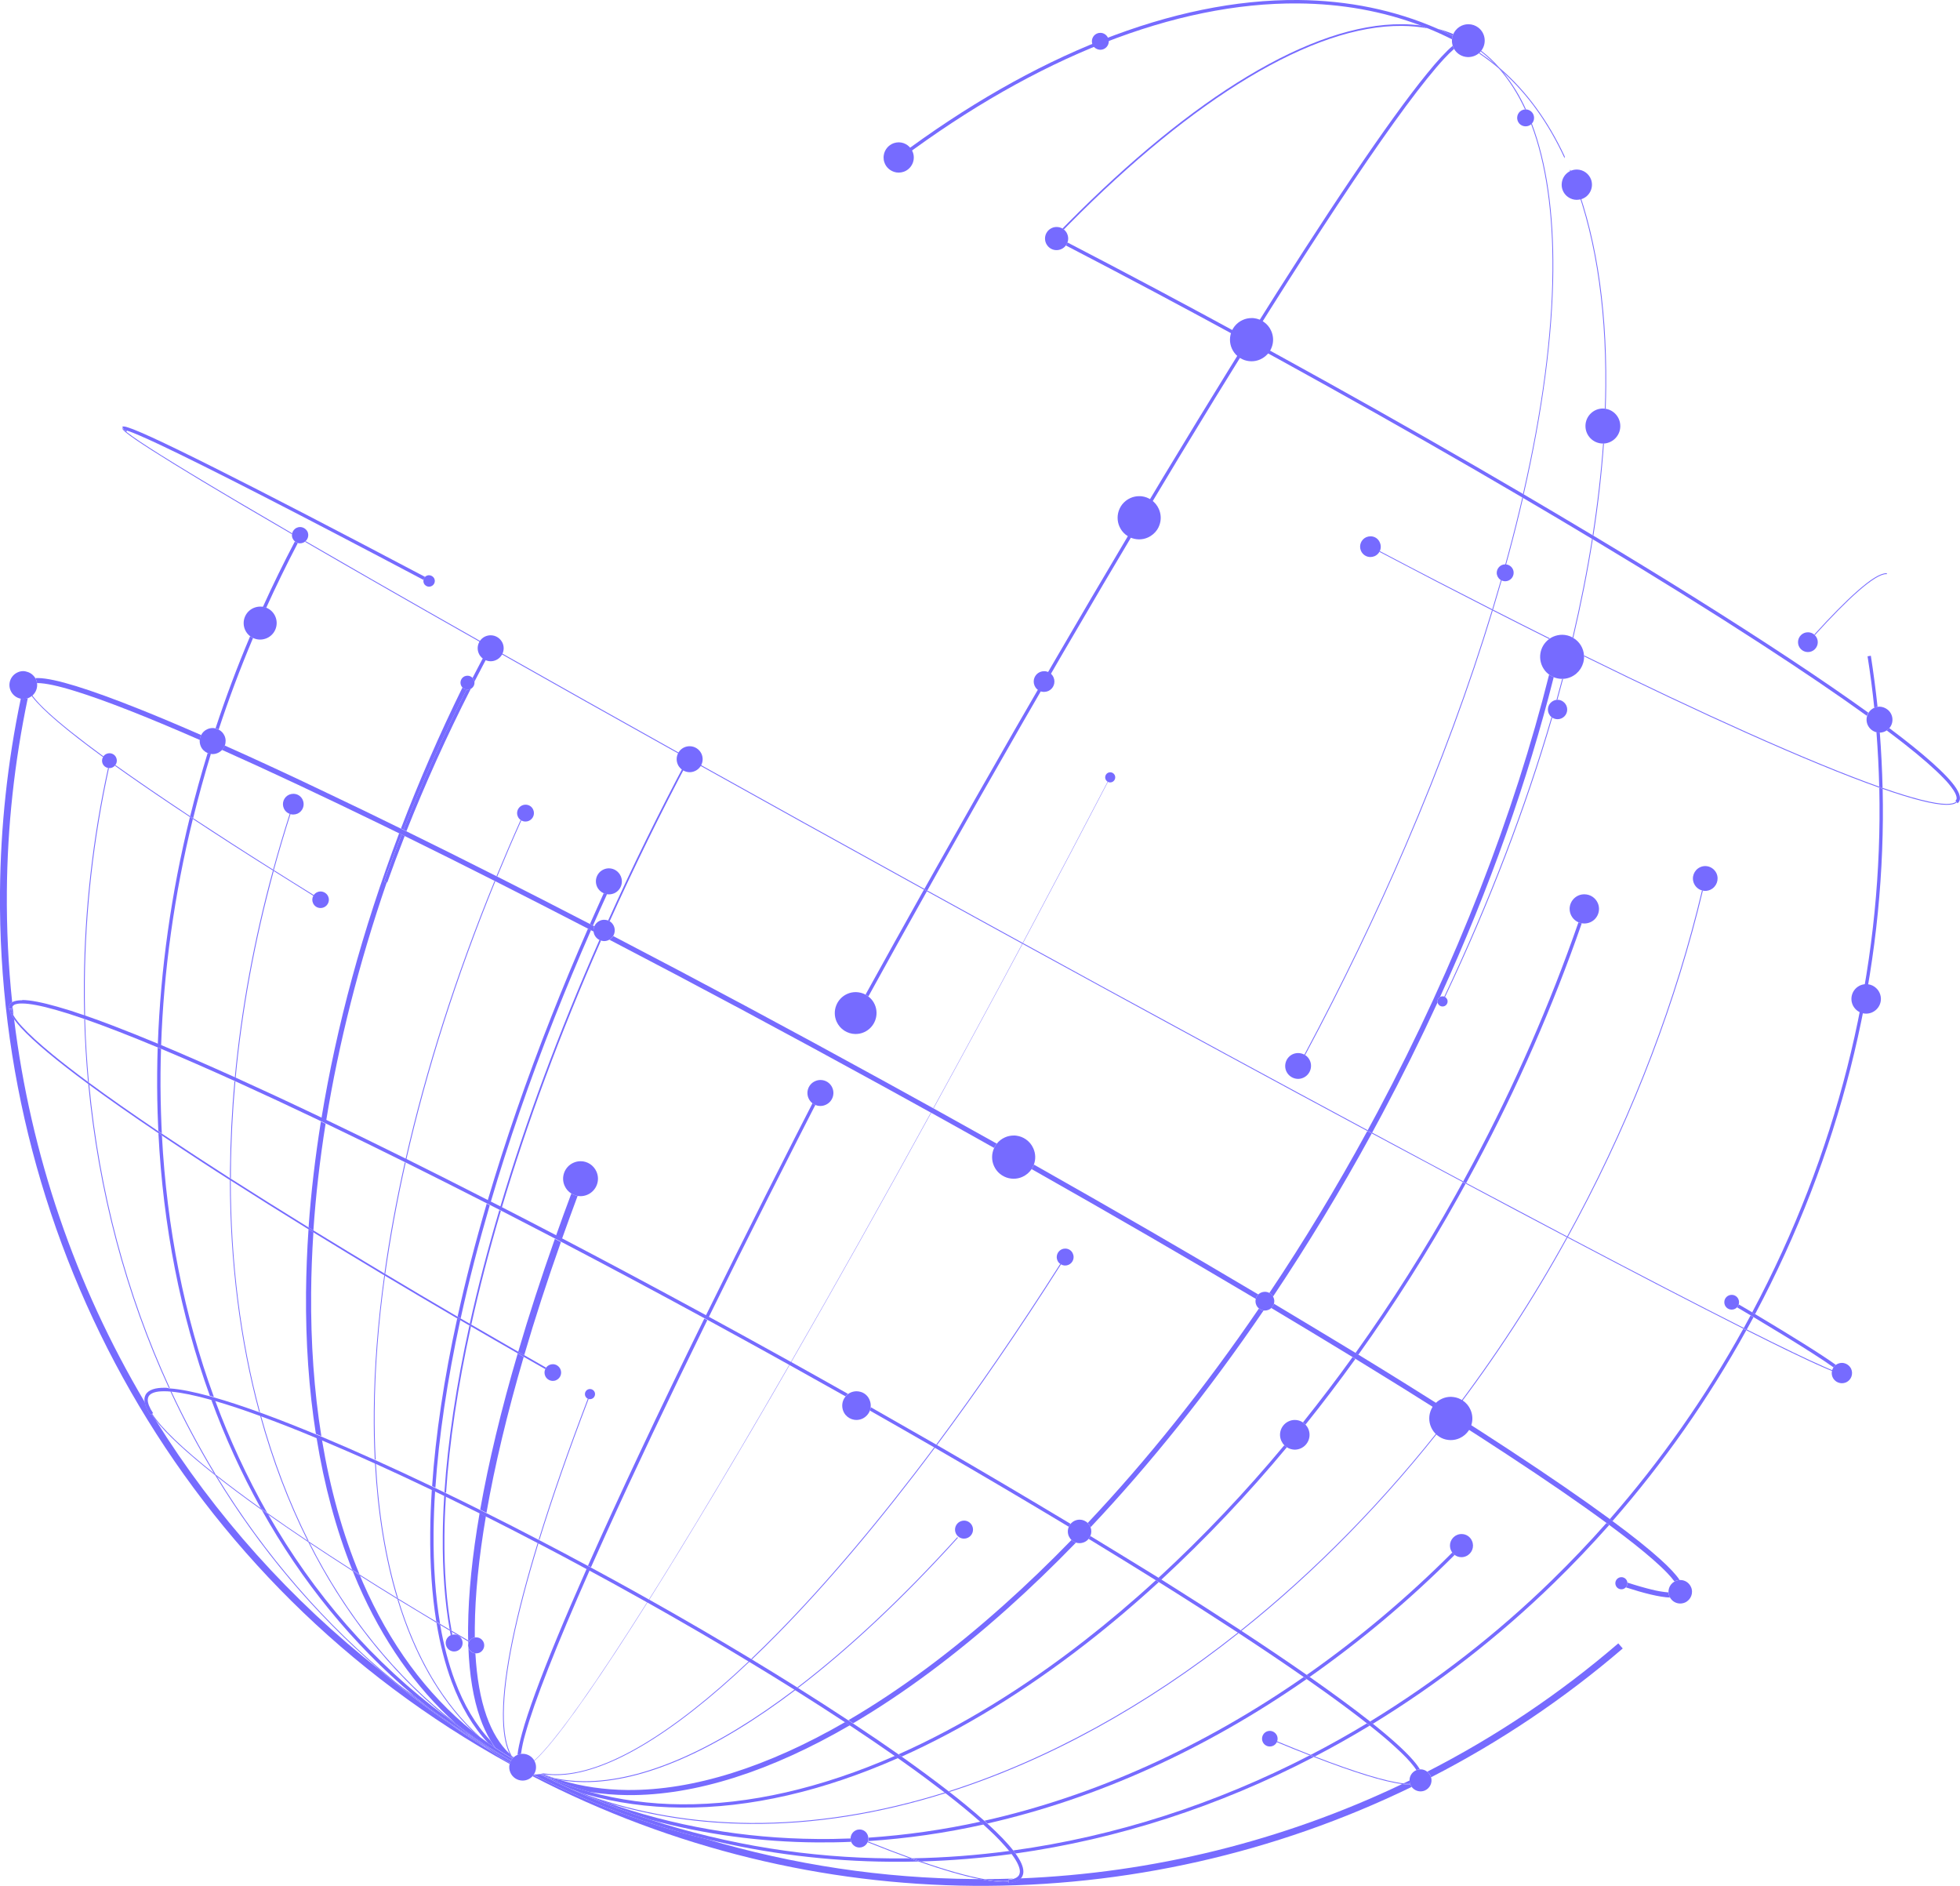 <svg xmlns="http://www.w3.org/2000/svg" xmlns:xlink="http://www.w3.org/1999/xlink" id="Layer_2_00000081627057586293998630000009172561081516832412_" x="0px" y="0px" viewBox="0 0 2686.1 2583.9" style="enable-background:new 0 0 2686.1 2583.9;" xml:space="preserve"><style type="text/css">	.st0{fill:#766BFF;}</style><path class="st0" d="M168.8,586.9l0.1,0.3h0.1h0.1L168.8,586.9z M169,587.2L169,587.2c0.1,0.3,0.2,0.5,0.4,0.8l-0.1-0.4L169,587.2z   M170.3,589L170.3,589c0.7,0.8,1.6,1.6,2.8,2.5c0.3-0.5,0.6-1.1,0.9-1.6l-0.4-0.1C172.5,589.5,171.4,589.2,170.3,589L170.3,589z   M38.1,956.5c-2,0.7-4.2,1-6.3,1c-1.1,0-2.2-0.1-3.3-0.3c-18.2,86.9-27.7,175.4-28.5,264.2c-4.1,481.3,249.6,948.5,698.5,1195.4  c0.1-0.4,0.2-0.9,0.4-1.3l-0.2-0.1c-8.6-5-17-10.3-25.2-15.8c-20.3-12.3-40-25.4-59-39.3c-32.8-22.4-64.3-46.5-94.3-72.4  c-121.5-95.5-225.4-211.4-307.1-342.6c-2.1-2.7-4-5.3-5.6-7.8l-1.4,0.9c-4.2-6.5-6.9-12.3-7.8-17.5  c-95.3-160.6-156.3-339.3-179-524.7c-3.7-5.4-5.8-9.9-6.1-13.8l-1.2,0.1v-1c0-1.6,0.4-3.2,1.1-4.6c0.8-1.5,2.1-2.8,3.6-3.6  c-5.3-50.4-7.7-101.1-7.3-151.8C10.1,1132.5,19.8,1043.7,38.1,956.5L38.1,956.5z M17.2,1378.9l-0.1,0.2c-0.4,0.7-0.6,1.6-0.6,2.4  v0.7l-2.5,0.2l1.3-0.1c0.1,2.3,1.2,5.2,3.2,8.6C18.1,1386.9,17.6,1382.9,17.2,1378.9L17.2,1378.9z M2217.8,2251.6  c-80,68.8-167.9,127.8-261.8,175.8c2,1.5,3.6,3.5,4.6,5.8c0.3,0.6,0.5,1.2,0.7,1.8c94.2-48.3,182.3-107.5,262.6-176.4L2217.8,2251.6  z M542.4,2305c14.6,11.9,29.6,23.4,44.8,34.6c-6.9-5.5-13.8-11.1-20.5-16.7C558.5,2317,550.4,2311.1,542.4,2305L542.4,2305z   M1931.7,2439.5c-2.7,1.3-5.5,2.7-8.3,4c2.9,0.3,5.5,0.5,7.8,0.5h1.2C1931.9,2442.5,1931.7,2441,1931.7,2439.5L1931.7,2439.5z   M730.9,2432.2c-0.3,0.5-0.7,0.9-1.1,1.4c193.4,100,400.3,148.5,604.5,150.2l0,0c207.9,1.6,413.3-44.7,600.3-135.5  c-0.6-0.9-1.2-1.8-1.6-2.8l-0.2-0.4c-0.5,0-1,0-1.5,0c-3.3-0.1-6.6-0.3-9.8-0.7c-163.8,78-341.6,121.9-522.9,129.2  c-1.4,1.4-3.1,2.6-4.9,3.4c-3.5,1.6-7.3,2.5-11.2,2.8l0,0l-0.2-1.7c-2.7,0.3-5.3,0.4-8,0.4c-8.6-0.1-19.2-1.4-31.6-3.9  c-2.8,0-5.6,0-8.4-0.1c-124.1-1-247.5-19.5-366.5-54.9c-78.8-19.2-155.2-47.2-227.7-83.5C737.1,2434.9,734,2433.6,730.9,2432.2  L730.9,2432.2z M799.7,2457.6l3.7,1.5l2.8,1l-3.7-1.7L799.7,2457.6L799.7,2457.6z M1388.9,2573.9c-13.3,0.4-26.6,0.7-39.9,0.7  c8.4,1.6,16.8,2.5,25.3,2.7l0,0c2.6,0,5.3-0.1,7.9-0.4l-0.2-1.7C1384.3,2575,1386.6,2574.6,1388.9,2573.9L1388.9,2573.9z   M1382.2,2577L1382.2,2577l0.1,0.6L1382.2,2577z"></path><path class="st0" d="M713.5,1123.5c-11.5,25.7-22.5,51.4-33.1,77l1,0.5c10.5-25.5,21.5-51.2,33-76.8  C714.1,1124,713.8,1123.8,713.5,1123.5L713.5,1123.5z M677.8,1206.9c-53.6,130.9-94.3,259.4-122,381.1l1.1,0.5  c27.7-121.7,68.4-250.1,121.9-381.1L677.8,1206.9L677.8,1206.9z M554.8,1592.6c-11.7,52.1-21,102.8-27.9,152.1l1.1,0.6  c6.9-49.3,16.2-100.1,27.9-152.2L554.8,1592.6L554.8,1592.6z M526.6,1747.2c-9,65.1-13.8,127.4-14.3,186.2  c-0.2,22.6,0.2,44.6,1.3,66.1l1.2,0.5c-1.1-21.6-1.6-43.9-1.4-66.6c0.5-58.6,5.2-120.7,14.2-185.6L526.6,1747.2L526.6,1747.2z   M513.9,2004.7c3.7,67.5,13.7,129.4,30.1,184.3l1.5,0.9c-16.6-54.9-26.7-117-30.4-184.7L513.9,2004.7L513.9,2004.7z M544.5,2190.7  c22.5,74.5,56.8,136,103.2,181.2c3.4,2.8,6.8,5.4,10.3,8.1c-50.8-45.4-88.1-109.6-112.1-188.4L544.5,2190.7L544.5,2190.7z"></path><path class="st0" d="M2123,924.3c-47.6,190-126.3,394.9-235.1,599.2c-4.5,8.4-9,16.8-13.6,25.2l6.1,3.3c4.6-8.4,9.1-16.8,13.6-25.2  c27.2-51.1,52.6-102.2,76.1-153.3c-0.6-3,0.8-6,3.4-7.5c68.5-149.9,120.5-298,155.8-438.2C2127,926.9,2124.9,925.7,2123,924.3  L2123,924.3z M1873.8,1549.7c-42.5,77.9-87.4,152-134.2,221.8c2.1,1.2,3.8,2.9,5,5c47.1-70.4,92.5-145.1,135.3-223.5L1873.8,1549.7  L1873.8,1549.7z M1725.3,1792.8c-74.8,109.6-153.9,208.2-234.6,293.8c1.5,1.4,2.7,3.1,3.5,5c0.1,0.3,0.3,0.6,0.4,0.9  c81.6-86.5,161.6-186.2,237.1-297C1729.4,1795.2,1727.1,1794.3,1725.3,1792.8z M1468.5,2109.9c-30.7,31.6-61.5,61.2-92.4,88.8  c-71.6,64.1-143.4,117.3-213.3,158.1l6.4,4.3c69.5-40.9,140.6-93.8,211.5-157.2c31.4-28.1,62.7-58.2,93.9-90.4  C1472.2,2112.8,1470.2,2111.5,1468.5,2109.9L1468.5,2109.9z M1158.3,2359.4c-106,61.2-207.6,93.8-298.1,93.1H860  c-31.9-0.3-62.4-4.7-91.3-13.4c-6.1-1-12.1-2.3-17.9-3.8c18.6,7.9,37.7,14.6,57.2,19.9c17.2,2.7,34.5,4.1,51.9,4.3l0,0  c93.1,0.8,196.9-33,304.8-95.7L1158.3,2359.4L1158.3,2359.4z M741.7,2430.4l-1.4,0.2l2.2,1c5.7,1.8,11.6,3.4,17.4,4.7  c-4.8-1.6-9.5-3.3-14.1-5.2C744.4,2430.9,743.1,2430.7,741.7,2430.4L741.7,2430.4z M731.3,2431.7l-0.4,0.5c3.1,1.4,6.2,2.7,9.3,4  C737.2,2434.8,734.2,2433.3,731.3,2431.7z"></path><path class="st0" d="M827.4,1223.8c-6.4,14.1-12.7,28.2-18.9,42.2l4.1,2.1c6.3-14.3,12.7-28.6,19.3-43  C830.4,1224.9,828.9,1224.5,827.4,1223.8L827.4,1223.8z M805.8,1272.3c-17.8,40.7-34.6,80.9-50.3,120.8  c-34.2,86.6-63.2,170.8-87.1,251.5l4.2,2.1c23.8-80.8,52.9-165.2,87.2-252c15.7-39.7,32.4-79.8,50.2-120.4L805.8,1272.3  L805.8,1272.3z M667,1649.2c-15.6,53.3-29,105-39.9,154.8l4.2,2.4c10.9-49.9,24.3-101.6,39.9-155.1L667,1649.2z M626.6,1806.3  c-18.1,82.5-29.6,159.6-34.4,229.8l4.5,2.1c4.7-69.9,16.2-147,34.1-229.5L626.6,1806.3L626.6,1806.3z M591.8,2041.1  c-1.3,20.1-2.1,39.7-2.2,58.6c-0.4,44.2,2.4,85,8.3,121.9l5.2,3.1c-6.3-37.6-9.3-79.4-8.9-125c0.2-18.3,0.8-37.1,2.1-56.5  L591.8,2041.1L591.8,2041.1z M598.2,2223.2c4.8,29.6,11.8,56.7,20.8,81c12.5,33.5,29.1,61.8,49.9,83.9c3.3,2.4,6.7,4.7,10.1,7  c-2.4-3.2-4.7-6.6-6.8-10.2c-20.3-21.6-36.6-49.2-48.9-82.3c-8.5-22.9-15.2-48.4-20-76.2L598.2,2223.2L598.2,2223.2z"></path><path class="st0" d="M1312,2106.1c-74.8,82.6-148.7,152-219.2,205.8l1,0.7c70.4-53.8,144.2-123.1,219-205.7L1312,2106.1z   M1088.9,2314.9c-107.8,81.6-207.4,126.3-289.3,125.6c-13.3-0.1-26.6-1.5-39.7-4.2c-5.9-1.3-11.7-2.8-17.4-4.7  c2.8,1.3,5.6,2.5,8.3,3.7c5.8,1.6,11.8,2.8,17.9,3.8c10.2,1.6,20.5,2.5,30.9,2.6c82.4,0.7,182.3-44.2,290.4-126.1L1088.9,2314.9  L1088.9,2314.9z"></path><path class="st0" d="M1113.5,1511.5l-2,4c-7.4,14.4-14.7,28.8-22,43c-13.5,26.5-26.7,52.6-39.7,78.3  c-28.9,57.4-56.4,112.6-82.5,165.7l4,2.2c26-53,53.5-108.3,82.5-165.8c13-25.7,26.2-51.8,39.7-78.3c7.3-14.2,14.6-28.6,22-43  l1.9-3.7C1116.1,1513.2,1114.7,1512.4,1113.5,1511.5L1113.5,1511.5z M965.2,1806.6c-63.5,129.4-117.5,244.3-159.4,338.6l4.1,2.2  c6.6-14.9,13.5-30.2,20.7-46.1c38.4-84.8,85.2-183.4,138.7-292.5L965.2,1806.6L965.2,1806.6z M804,2149.5l-1.1,2.4  c-29.8,67.3-53.2,123.9-69.2,167.5c-8,21.8-14.2,40.4-18.3,55.5c-3.3,12-5.4,21.9-6.2,29.4c1.5-0.6,3.1-1.1,4.8-1.3  c1.3-9.1,3.2-18.1,5.8-26.9c12.5-45.1,43.1-122.5,88.2-224.5L804,2149.5z"></path><path class="st0" d="M1518,1071c-33.7,64.7-68.6,130.9-104.6,198.6l-11.9,22.4l0.4,0.2c4-7.4,8-14.9,11.9-22.4  c35.9-67.5,70.8-133.7,104.6-198.6L1518,1071L1518,1071z M1401,1293c-41.3,77.4-82.1,152.8-122,225.4l0.4,0.2  c39.9-72.7,80.5-147.8,122-225.4L1401,1293z M1275.7,1524.5c-67.4,122.9-132.1,238-192,342l0.4,0.2c59.9-104.1,124.6-219.1,192-342  L1275.7,1524.5L1275.7,1524.5z M1081.4,1870.5c-45.5,79-88.3,151.5-127.4,216.2c-22.8,37.6-44.2,72.5-64.5,104.6l0.4,0.2  c54.8-87.2,120-196,191.9-320.8L1081.4,1870.5L1081.4,1870.5z M887,2195.2c-34.4,54.6-64.7,100.6-90,136.5  c-20.3,28.8-37.5,51.2-51,66.3c-4.4,5-9,9.7-13.9,14.2l0.2,0.4c4.9-4.5,9.6-9.3,14-14.3c30.3-34,79-104.3,141-202.8L887,2195.2  L887,2195.2z"></path><path class="st0" d="M783,1635.3c-7.3,19.4-14.3,38.7-21,57.7l8.2,4.3c6.9-19.3,14-38.9,21.4-58.8  C788.5,1638,785.6,1636.9,783,1635.3L783,1635.3z M760.4,1697.4c-18.9,53.5-35.7,105.2-50.2,154.7l8.2,4.7  c14.5-49.6,31.3-101.4,50.3-155.1L760.4,1697.4L760.4,1697.4z M709.5,1854.4c-22.7,77.2-39.9,149.1-51.4,214l8.6,4.3  c11.3-64.7,28.4-136.4,51-213.6C715,1857.5,712.2,1855.9,709.5,1854.4L709.5,1854.4z M657.3,2073.1  c-10.1,58.2-15.4,110.8-15.8,156.8c-0.1,5.9,0,11.7,0.1,17.4l1.7,1c1.2-1.8,2.8-3.1,4.7-4c0.9-0.4,1.8-0.7,2.7-0.8  c-0.1-4.4-0.1-8.9,0-13.5c0.4-44.6,5.5-95.8,15.2-152.6L657.3,2073.1L657.3,2073.1z M641.6,2248.7l0.1,3.7c0.2-1,0.5-2.1,1-3  L641.6,2248.7L641.6,2248.7z M641.9,2257c1.4,37.7,6.7,70.2,16.1,96.9c3.7,10.7,8.5,21,14.3,30.8c2.2,3.6,4.4,7,6.8,10.2  c7.6,5.1,15.3,9.9,23.2,14.5c-1.4-2-2.6-4.1-3.7-6.3c-13.4-12.6-24.1-30.1-31.9-52.2c-8.3-23.5-13.3-52.2-15.2-85.6  c-3.9-0.4-7.4-2.8-9-6.5C642.2,2258.2,642,2257.6,641.9,2257L641.9,2257z M701,2405.3c0.6,1.1,1.3,2.2,2,3.2  c0.3-0.3,0.6-0.6,0.9-0.9C702.9,2407,701.9,2406.2,701,2405.3z M698.7,2415.4l0.2,0.1l0,0L698.7,2415.4L698.7,2415.4z"></path><path class="st0" d="M1453,1731.7c-56.8,89.4-113.9,172.4-170,247.7l1,0.6c56.1-75.3,113.2-158.3,170-247.6  C1453.7,1732.1,1453.3,1731.9,1453,1731.7L1453,1731.7z M1280.2,1983.1c-74.2,99.3-146.7,185.1-214.6,254.2  c-12.2,12.4-24.2,24.2-36.1,35.6l1,0.6c11.8-11.2,23.8-23,35.9-35.4c68-69.2,140.6-155.1,214.8-254.5L1280.2,1983.1L1280.2,1983.1z   M1026.1,2276.2c-105.3,99.6-197.6,155.4-265.2,154.8h-0.1c-5.4,0-10.7-0.5-16-1.3c-1.1,0.2-2.1,0.5-3.2,0.6  c1.4,0.2,2.7,0.5,4.1,0.7c5,0.7,10,1.1,15,1.1l0,0c68.3,0.5,160.8-55.5,266.3-155.3L1026.1,2276.2L1026.1,2276.2z"></path><path class="st0" d="M404.1,741.9c-15.6,29.7-30.2,59.5-43.8,89.6c1.5,0.3,3,0.7,4.5,1.3c13.5-29.7,27.9-59.3,43.3-88.7  C406.7,743.6,405.3,742.9,404.1,741.9L404.1,741.9z M342.8,871.7c-17.7,41.9-33.5,83.9-47.4,126.2c1.5,0.3,3,0.9,4.3,1.6  c13.8-41.9,29.5-83.7,47.1-125.4C345.3,873.5,344,872.7,342.8,871.7L342.8,871.7z M284.6,1031.7c-8.9,28.9-16.9,57.7-24,86.6  l4.1,2.7c7.2-29.3,15.3-58.7,24.3-88.1C287.5,1032.6,286,1032.2,284.6,1031.7L284.6,1031.7z M260.3,1119.4  c-25.8,104.7-40.3,209.1-44,311l4.5,1.9c3.5-101.6,17.9-205.8,43.5-310.2L260.3,1119.4L260.3,1119.4z M216.1,1435.3  c-0.4,11.7-0.6,23.3-0.7,34.9c-0.2,24.4,0.2,48.6,1.3,72.7c0.1,2.3,0.2,4.6,0.3,6.8l4.8,3.2c-0.2-3.4-0.3-6.8-0.5-10.2  c-1-24-1.5-48.2-1.3-72.5c0.1-11,0.3-22,0.7-33L216.1,1435.3L216.1,1435.3z M217.1,1552.6c6.4,126.8,30.2,248.3,70.5,359.8  c1.8,0.5,3.6,1,5.5,1.5c-40.5-110.9-64.5-231.8-71.2-358.1L217.1,1552.6L217.1,1552.6z M289.5,1917.7c18.7,51.2,41.4,101,67.9,148.7  l0.4,0.3c2.8,2,5.6,4,8.4,6c-27.8-49.1-51.6-100.4-71.2-153.4C293.2,1918.8,291.3,1918.3,289.5,1917.7L289.5,1917.7z M358.7,2068.8  c54.5,97.4,124,183.4,208,254.1c6.8,5.7,13.6,11.3,20.5,16.7c19.6,14.4,39.8,28.1,60.6,41.2c-3.4-2.7-6.7-5.4-10-8.1  c-9.2-6.7-18.1-13.6-26.9-20.8c-99.6-73.8-181.1-168.1-243.4-277C364.6,2072.9,361.7,2070.8,358.7,2068.8L358.7,2068.8z   M614.6,2360.4c19,13.8,38.7,26.9,59,39.3c-5.5-3.7-10.8-7.5-16.1-11.4C642.9,2379.2,628.6,2370,614.6,2360.4z"></path><path class="st0" d="M1990.3,2127.1c-61.5,61.6-128.3,117.8-199.6,167.8l4,2.8c71-49.9,137.5-105.9,198.8-167.3  C1992.3,2129.5,1991.2,2128.3,1990.3,2127.1z M1786.7,2297.7c-138.4,96.2-287.4,163.2-437.6,196.9c1.4,1.3,2.8,2.5,4.2,3.8  c150.2-34.2,299.1-101.5,437.4-197.9L1786.7,2297.7L1786.7,2297.7z M797.6,2456.9c1.9,0.7,3.8,1.4,5.8,2.1l-3.7-1.4L797.6,2456.9z   M802.3,2459.9c29.4,12.5,59.2,23.7,89.3,33.4c74.3,20.1,151,30.5,228,31l0,0c15.6,0.1,31.2-0.1,46.9-0.8c-0.6-1.4-0.9-3-0.9-4.6  c-15.3,0.6-30.7,0.9-46,0.7c-99.2-0.8-196.8-17.4-290.1-50.8C820.4,2466.1,811.3,2463.1,802.3,2459.9L802.3,2459.9z M1343.6,2495.9  c-50.5,11.1-101.7,18.4-153.3,21.9c0.2,1.6,0,3.2-0.5,4.7c53.2-3.5,106-11.1,158-22.7C1346.4,2498.4,1345,2497.2,1343.6,2495.9  L1343.6,2495.9z"></path><path class="st0" d="M633.8,941.9c-31.6,64.4-59.7,129-84.3,193.2l3.5,1.7c25.3-63.9,54.1-128.1,86.5-192.1  C637.3,944.5,635.3,943.5,633.8,941.9L633.8,941.9z M547,1141.7c-50.4,132.9-85.8,264.4-106.4,390.1l6.5,3.1  c17.1-105.3,44.7-214.9,82.9-325.9l-3.7-1.3c7.6-21.4,15.7-42.8,24.1-64.3L547,1141.7L547,1141.7z M439.8,1536.5  c-7.9,49.4-13.6,97.9-16.9,145.2l6.6,4.1c3.2-47.6,8.8-96.4,16.7-146.1l-3.3-1.6L439.8,1536.5z M422.8,1684.3  c-2,29.3-3.1,58.2-3.4,86.5c-0.6,67.9,3.9,132.7,13.5,193.8l7.5,3.1c-9.9-61.8-14.6-127.8-14-196.8c0.2-27,1.3-54.5,3.1-82.5  L422.8,1684.3L422.8,1684.3z M433.8,1969.9c10.5,65,26.8,125.6,48.8,180.7c3.3,2.1,6.7,4.3,10.1,6.4  c-23.2-55.7-40.3-117.4-51.4-183.9L433.8,1969.9L433.8,1969.9z M483.3,2152.4c2.5,6.2,5.1,12.3,7.7,18.4  c33.1,75.9,77.8,140.6,133.9,190.9c24,18.5,49.2,35.3,75.6,50.3c0.5-0.9,1.1-1.7,1.7-2.4l0,0c-7.9-4.6-15.6-9.4-23.2-14.5  c-3.4-2.3-6.8-4.6-10.1-7c-3.7-2.6-7.3-5.3-10.9-8c-3.5-2.7-6.9-5.4-10.3-8.1c-63.9-51.4-114-120.7-150.4-203.9  c-1.3-3-2.6-6.1-3.9-9.2L483.3,2152.4L483.3,2152.4z M637.8,2372.8c3.3,2.7,6.7,5.4,10,8.1c4.9,3.1,9.8,6.1,14.7,9.1  C654.2,2384.4,645.9,2378.7,637.8,2372.8L637.8,2372.8z M657.5,2388.2c5.3,3.9,10.6,7.7,16.1,11.4c8.2,5.6,16.6,10.8,25.2,15.8  l0.2,0.1c0.3-0.9,0.6-1.7,1-2.5C685.6,2405,671.4,2396.8,657.5,2388.2L657.5,2388.2z"></path><path class="st0" d="M2163.2,1263.7c-39.5,113.5-87.8,223.8-144.4,329.8c-4.5,8.4-9,16.8-13.6,25.2l4.1,2.2  c4.6-8.3,9.1-16.7,13.6-25.2c56.8-106.3,105.2-216.8,144.8-330.6C2166.1,1264.8,2164.6,1264.4,2163.2,1263.7L2163.2,1263.7z   M2004.6,1619.7c-3.3,6.1-6.7,12.2-10.1,18.2c-41.6,74.4-87.3,146.5-136.9,215.9l3.9,2.4c49.6-69.4,95.3-141.5,136.9-216  c3.4-6.1,6.8-12.2,10.1-18.3L2004.6,1619.7L2004.6,1619.7z M1853.6,1859.4c-22.2,30.8-44.9,60.6-68,89.5c1.3,0.9,2.5,1.9,3.5,3  c23.3-29,46.1-59,68.4-90L1853.6,1859.4L1853.6,1859.4z M1760.1,1980.1c-53.5,64.3-111.1,125.1-172.6,181.8l4,2.5  c61.3-56.7,118.8-117.3,172.1-181.5C1762.4,1982.1,1761.2,1981.2,1760.1,1980.1z M1584,2165.1c-32.3,29.6-65,57.2-98,82.9  c-84.2,65.6-170,118-254.6,155.6l4.4,3.1c84.2-37.7,169.3-89.9,253-155c33.4-26,66.5-54,99.2-84L1584,2165.1L1584,2165.1z   M1226.5,2405.7c-100.8,44.1-199.9,67.2-292.8,66.4c-42.5-0.2-84.7-5.9-125.7-17c-19.5-5.3-38.6-12-57.2-19.9  c-2.8-1.2-5.6-2.4-8.3-3.7l-2.1-1l-0.9,0.1c14.3,7.2,28.6,14,43,20.5c5,2,10,3.9,15,5.7l2.1,0.6l2.7,0.8c42,12,86,18,131.3,18.4l0,0  c94.5,0.8,195.1-22.8,297.2-67.9L1226.5,2405.7L1226.5,2405.7z"></path><path class="st0" d="M397,1115.1c-8.2,25.5-15.7,51-22.7,76.4l1,0.6c7-25.5,14.6-51.1,22.8-76.7  C397.8,1115.3,397.4,1115.2,397,1115.1L397,1115.1z M374,1192.7c-26.2,96-43.5,191.1-52.2,283.7l1.1,0.5  c8.7-92.6,26-187.7,52.2-283.6L374,1192.7L374,1192.7z M321.4,1481.3c-3.8,41.5-5.8,82.4-6.2,122.8c0,3.3,0,6.7,0,10l1.2,0.7  c0-3.6,0-7.1,0-10.7c0.3-40.1,2.4-80.9,6.1-122.3L321.4,1481.3L321.4,1481.3z M315.1,1616.7c0.1,112.3,13.5,219.2,39.9,317.5  l1.3,0.5c-26.5-98.1-40-205-40.1-317.2L315.1,1616.7z M356.5,1939.6c16.6,60.6,38.3,117.8,64.8,170.9l1.9,1.3  c-26.8-53.3-48.6-110.8-65.4-171.7L356.5,1939.6L356.5,1939.6z M422.4,2112.6c47.5,94.5,110.5,175.8,188.6,239.4  c8.8,7.1,17.7,14,26.9,20.7c8.1,5.9,16.3,11.7,24.7,17.2c12.4,7.6,25.1,14.9,37.9,22c0,0,0,0,0-0.1c-26.3-15-51.6-31.8-75.6-50.3  c-83.6-64.6-150.7-148.8-200.7-247.7L422.4,2112.6L422.4,2112.6z"></path><path class="st0" d="M2332.5,1220c-35.6,149.2-92.5,301.2-171.5,449.6c-4.4,8.3-8.8,16.5-13.3,24.6l1,0.5  c4.5-8.2,8.9-16.4,13.3-24.6c79.1-148.5,136-300.6,171.7-449.9C2333.2,1220.2,2332.9,1220.1,2332.5,1220L2332.5,1220z   M2147.1,1695.2c-46.3,84.1-98.8,164.6-157.1,240.9c0.3,0.2,0.6,0.4,1,0.6c58.3-76.3,110.8-156.8,157.1-241L2147.1,1695.2  L2147.1,1695.2z M1985.8,1941.6c-87.2,113.1-183.9,211.2-285.6,292.3l1,0.7c101.7-81.1,198.3-179.3,285.5-292.4L1985.8,1941.6  L1985.8,1941.6z M1696.4,2236.9c-126.9,100.5-261.7,174.3-396.1,217.3l1.1,0.9c134.5-43.1,269.2-117,396-217.5L1696.4,2236.9  L1696.4,2236.9z M782.5,2451.2c6.6,3,13.2,5.9,19.8,8.7c9,3.2,18.2,6.3,27.3,9.1c63.7,19.6,130.2,29.4,198.3,29.9  c87.6,0.7,177.7-13.8,268.1-42.2c-0.4-0.3-0.7-0.6-1.1-0.9c-90,28.2-179.8,42.6-267,41.9c-76.5-0.6-151-12.9-221.8-37.8l-2.8-1  l-5.8-2.1C792.5,2455.1,787.5,2453.2,782.5,2451.2L782.5,2451.2z"></path><path class="st0" d="M148.1,1052.2c-21.1,96.2-32.2,194.3-33.1,292.8c-0.1,15.5,0,31,0.4,46.4l1.2,0.4c-0.4-15.6-0.5-31.2-0.4-46.8  c0.9-98.4,12-196.5,33.1-292.6C148.9,1052.4,148.5,1052.3,148.1,1052.2z M115.5,1396.3c0.8,28.8,2.5,57.3,5.1,85.8l1.2,0.9  c-2.6-28.6-4.4-57.3-5.2-86.3L115.5,1396.3L115.5,1396.3z M121,1485.2c13.8,146.5,51.1,287.5,110.4,416.4l1.3,0.1  c-59.2-128.6-96.6-269.3-110.4-415.6L121,1485.2z M233.5,1906.3c17.8,38.3,37.7,75.7,59.5,111.9l2.6,2  c-22.3-36.8-42.6-74.8-60.8-113.8L233.5,1906.3L233.5,1906.3z M294.8,2021c60.7,100,136.1,190.2,225.5,266.9  c30.1,25.9,61.6,50,94.3,72.4c14,9.6,28.3,18.9,42.9,27.9c13.9,8.6,28,16.8,42.4,24.8c0.2-0.3,0.4-0.7,0.6-1  c-12.8-7.1-25.5-14.5-37.9-22c-4.9-3-9.8-6.1-14.7-9.1c-20.8-13.1-41-26.8-60.6-41.2c-15.3-11.2-30.3-22.7-44.8-34.6  c-97.8-79.7-179.9-175.3-245.1-282L294.8,2021L294.8,2021z"></path><path class="st0" d="M2563.9,898.4c-1.5,0.4-3,0.6-4.5,0.8c3.7,23.3,6.8,46.8,9.2,70.5c1.4-0.6,2.9-1.1,4.5-1.3  C2570.6,944.9,2567.5,921.5,2563.9,898.4L2563.9,898.4z M2571.6,1003.2c1.9,24.8,3.2,49.7,3.8,74.8l4.6,1.6  c-0.6-25.4-1.9-50.7-3.8-75.9h-0.8C2574.2,1003.7,2572.9,1003.5,2571.6,1003.2z M2575.5,1079.2c0.3,14.5,0.4,29.1,0.3,43.6  c-1.9,224.6-58.2,457.1-174.5,675.3l0,0l4,2.4c0-0.1,0.1-0.1,0.1-0.2c116.6-218.9,173.1-452.2,175-677.5c0.1-14,0-28-0.3-42  L2575.5,1079.2L2575.5,1079.2z M2399.1,1802.3c-3.1,5.8-6.2,11.6-9.4,17.3l4.1,2.1c3.1-5.6,6.2-11.3,9.3-17L2399.1,1802.3  L2399.1,1802.3z M2389.1,1820.6c-51.5,93.2-112.9,180.6-183,260.8c1.3,0.9,2.5,1.8,3.7,2.7c70.3-80.4,131.7-168,183.4-261.4  L2389.1,1820.6z M2201.6,2086.6c-24.1,27.3-49.1,53.4-74.8,78.5c-75.5,73.7-159.2,138.6-249.2,193.6l3.8,3.1  c89.8-54.9,173.2-119.8,248.6-193.3c25.9-25.2,51-51.6,75.4-79.1L2201.6,2086.6z M1873.3,2361.2c-25.3,15.3-51,29.7-77.1,43.2  l5.7,2.2c25.4-13.2,50.5-27.4,75.2-42.3L1873.3,2361.2L1873.3,2361.2z M1794.8,2405.1c-129.4,66.8-266.9,111-406.2,130.2  c0.8,1,1.6,2,2.3,3.1l0.8,1.1c140.2-19.7,278.6-64.5,408.7-132.2L1794.8,2405.1L1794.8,2405.1z M739.5,2430.7  c-2.6,0.4-5.3,0.6-7.9,0.6l-0.3,0.4c3,1.5,5.9,3,8.9,4.5c72.5,36.3,148.9,64.3,227.7,83.5c82.6,20,167.3,30.5,252.2,31.1l0,0  c13,0.1,26,0,39-0.3c-4-1.4-8.1-2.9-12.3-4.4c-8.9,0.1-17.8,0.2-26.7,0.1c-111-0.9-221.6-18.2-328.6-52.9  c-30.1-9.8-59.9-20.9-89.3-33.4c-6.6-2.8-13.2-5.7-19.8-8.7C768,2444.7,753.7,2437.9,739.5,2430.7L739.5,2430.7z M1383.4,2536  c-44.2,5.9-88.6,9.3-133.2,10.1c4.2,1.5,8.3,2.9,12.3,4.3c41.5-1.2,83-4.6,124.2-10.2C1385.6,2538.8,1384.5,2537.4,1383.4,2536  L1383.4,2536z"></path><path class="st0" d="M805.6,1916.3c-26.8,70.2-49.4,134.9-67.3,193c0.3,0.2,0.7,0.4,1,0.5c17.9-58.1,40.5-122.9,67.4-193.1  C806.3,1916.6,805.9,1916.5,805.6,1916.3L805.6,1916.3z M736.9,2113.8c-30.5,99.8-47.2,179.6-47.6,233.5  c-0.2,23.9,2.8,42.7,9.2,55.9c1.1,2.2,2.3,4.3,3.7,6.3l0,0c0.2-0.3,0.5-0.6,0.8-0.9c-0.7-1-1.4-2.1-2-3.2  c-7.3-12.9-10.8-32.5-10.6-58.1c0.4-53.6,17-133.3,47.5-232.9L736.9,2113.8L736.9,2113.8z"></path><path class="st0" d="M1990.9,62.7c-9.2,7.8-21.1,20.6-35.4,38.3C1903,165.3,1817,293,1710.3,463.8l4,2.2c17.2-27.6,33.9-54,50-79.3  c65.1-102.2,120.5-184.5,162.5-241.3c21-28.3,38.7-50.3,52.4-65.1c4.3-4.7,8.8-9.1,13.6-13.3c-0.4-0.7-0.8-1.4-1.1-2.2  C1991.5,64.2,1991.2,63.5,1990.9,62.7L1990.9,62.7z M1707.9,467.8c-7,11.2-14.1,22.6-21.2,34.2c-117.6,189.9-257.7,427.7-404.2,688  c-5.3,9.3-10.5,18.7-15.7,28l4,2.2c5.2-9.3,10.5-18.6,15.7-28c155.4-276.2,303.7-527,425.4-722.2L1707.9,467.8L1707.9,467.8z   M1266.2,1218.9c-27.3,48.6-53.9,96.5-80,143.8c1.4,0.7,2.7,1.6,3.9,2.5c26-47.3,52.8-95.3,80.2-144.1L1266.2,1218.9L1266.2,1218.9z  "></path><path class="st0" d="M2030,69.6c-0.2,0.3-0.5,0.6-0.7,0.9c6.7,5.1,13,10.8,18.9,16.8c2.3,1.8,4.5,3.7,6.8,5.6  C2047.4,84.3,2039,76.5,2030,69.6L2030,69.6z M2054,93.7c14,15.8,26,34.7,36,56.2h0.9h0.4c-8.2-18.3-18.8-35.4-31.3-51  C2057.9,97.1,2056,95.4,2054,93.7L2054,93.7z M2099.3,169.2c-0.3,0.3-0.6,0.6-0.9,0.9c20.3,53.7,29.9,121.8,29.2,201.1  c-0.7,89.1-14.4,192.4-40.4,305.5l1,0.6c26-113.4,39.7-216.8,40.5-306.1C2129.4,291.6,2119.8,223.3,2099.3,169.2L2099.3,169.2z   M2086.3,681.5c-11.4,49.4-25.2,100.6-41.2,153.4l1,0.5c16-52.8,29.8-104,41.2-153.4C2086.9,681.9,2086.6,681.7,2086.3,681.5z   M2044.7,836c-31.2,102.8-71.1,211.2-119,322.7c-40.3,93.8-86.5,189.8-138.1,286.3l1,0.6c51.6-96.6,97.8-192.6,138.1-286.4  c48-111.5,87.8-219.9,119-322.6L2044.7,836L2044.7,836z"></path><path class="st0" d="M1921.3,33.2c-123.7-1-286.7,99.5-458,272.6l-7.3,7.4c0.7,0.4,1.3,0.8,1.9,1.3c2.3-2.4,4.7-4.8,7-7.2  C1636,134.5,1798.8,34.4,1921.2,35.5h0.1c12,0.1,24,1.2,35.8,3.4c-3.3-1.3-6.7-2.7-10.1-4C1938.5,33.8,1929.9,33.2,1921.3,33.2  L1921.3,33.2z M1970.7,39.6c5.9,2.6,11.7,5.3,17.5,8.2l2.7,1.1c0.2-0.7,0.5-1.5,0.8-2.2C1984.9,43.9,1977.9,41.5,1970.7,39.6  L1970.7,39.6z M942.3,1039.4c-39.6,74.6-76,148.8-108.9,221.9c0.7,0.3,1.4,0.6,2.1,1c32.9-73.1,69.2-147.2,108.8-221.8L942.3,1039.4  L942.3,1039.4z M821.5,1287.9c-55.9,126.8-101.4,249.9-135.9,365.6l2.1,1.1c34.5-115.8,80-239,135.9-365.8  C822.9,1288.5,822.2,1288.2,821.5,1287.9L821.5,1287.9z M684.3,1658c-15.9,53.6-29.4,105.7-40.5,155.7l2.1,1.2  c11.1-50.1,24.6-102.2,40.5-155.9C685.7,1658.7,685,1658.4,684.3,1658L684.3,1658z M643.3,1816.1c-18,82-29.6,158.6-34.2,228.2  c0.8,0.4,1.5,0.7,2.2,1.1c4.6-69.5,16.1-146.1,34.1-228L643.3,1816.1L643.3,1816.1z M608.8,2049.3c-1.2,19.1-1.9,37.7-2,55.7  c-0.4,46.6,2.7,89.3,9.5,127.6l2.6,1.6c-7-38.6-10.2-81.9-9.8-129.1c0.1-17.7,0.8-35.9,2-54.6L608.8,2049.3L608.8,2049.3z   M616.5,2234c0.4,2.1,0.8,4.2,1.2,6.4c0.7-0.3,1.4-0.6,2.2-0.7c-0.3-1.4-0.5-2.7-0.8-4.1L616.5,2234z"></path><path class="st0" d="M2027.6,72.2c-0.3,0.3-0.6,0.5-0.9,0.8c9.5,6.4,18.6,13.3,27.3,20.7c2,1.7,4,3.4,5.9,5.2  c34.6,31.1,62.6,70.8,84.3,117.9c0-0.8,0.1-1.6,0.2-2.4c-22.9-49-52.7-90-89.6-121.6c-2.2-1.9-4.5-3.8-6.7-5.6  C2041.5,81.9,2034.6,76.9,2027.6,72.2L2027.6,72.2z M2151.1,232.5c33.8,80.9,49.9,181.7,49,296.5c-0.1,10.2-0.3,20.4-0.7,30.8  c0.4,0,0.8,0.1,1.1,0.2c0.4-10.4,0.6-20.8,0.7-31c1-114-15-214.3-48.2-295C2152.4,233.5,2151.8,232.9,2151.1,232.5L2151.1,232.5z   M2198.1,607.6h-1.1c-2.9,40.5-7.7,82.5-14.4,125.6l1.1,0.6C2190.4,690.5,2195.2,648.4,2198.1,607.6L2198.1,607.6z M2181.8,738.2  c-6.9,43.9-15.9,89-26.7,135.2c0.4,0.2,0.7,0.4,1,0.6c10.8-46.1,19.8-91.1,26.7-135.1L2181.8,738.2L2181.8,738.2z M2142.1,930.2  h-1.2c-2.5,9.6-5.2,19.2-7.8,28.8c0.4,0,0.8-0.1,1.2-0.1C2136.9,949.2,2139.6,939.7,2142.1,930.2L2142.1,930.2z M2126.3,982.5  c-36.1,123.6-85.2,252.6-147,383.1c0.3,0.1,0.7,0.3,1,0.5c61.8-130.3,110.9-259.3,147-382.9C2126.9,982.9,2126.6,982.7,2126.3,982.5  L2126.3,982.5z"></path><path class="st0" d="M1779.3,0L1779.3,0c-171.2-1.4-363.2,75.8-549,214.9l4.7,2.3c184.7-137.8,375.1-214,544.3-212.5  c58.9,0.5,115.2,10.4,167.8,30.3c3.4,1.3,6.7,2.6,10.1,4c11.1,4.5,22,9.5,32.8,14.9c0.1-1.6,0.4-3.2,0.9-4.7l-2.6-1.3  c-5.8-2.9-11.6-5.6-17.5-8.2C1911.3,13.5,1846.9,0.7,1779.3,0L1779.3,0z M670,886.4c-7.6,14.1-15.1,28.2-22.4,42.4  c0.7,0.8,1.3,1.6,1.7,2.6c0.4,0.8,0.6,1.7,0.8,2.7c7.8-15.1,15.8-30.3,23.9-45.4L670,886.4L670,886.4z M645.2,943.7  c-0.2,0.1-0.4,0.2-0.7,0.3c-1.3,0.6-2.6,0.9-4,0.8c-0.4,0-0.7,0-1.1-0.1c-32.4,64-61.2,128.2-86.5,192.1l4.1,2  C582.7,1074,612.1,1008.7,645.2,943.7L645.2,943.7z M550.4,1143.4c-8.4,21.5-16.4,42.9-24.1,64.3l3.7,1.3l0.7,0.2  c7.6-21.2,15.5-42.5,23.9-63.8L550.4,1143.4L550.4,1143.4z"></path><path class="st0" d="M1189.6,2523c-0.1,0.4-0.3,0.7-0.4,1.1c20.5,8.2,39.8,15.6,57.8,22.1c4.2,1.5,8.3,2.9,12.3,4.4  c33.1,11.5,61.2,19.7,83.5,24.1c12.4,2.5,23,3.8,31.6,3.9c2.7,0,5.3-0.1,8-0.4l-0.1-0.6v-0.6l0,0c-2.6,0.3-5.3,0.4-7.9,0.4l0,0  c-8.5-0.2-17-1.1-25.3-2.7c-22.4-4-51.7-12.2-86.5-24.2c-4-1.4-8.1-2.8-12.3-4.3C1231.5,2539.4,1211.2,2531.7,1189.6,2523  L1189.6,2523z"></path><path class="st0" d="M208.4,1936.9l-1,0.6c1.6,2.5,3.5,5.1,5.6,7.8c15.3,19.7,43.3,45.4,81.6,75.7l2.6,2  c17.8,14,37.8,28.9,59.8,44.6l1.6,1.1c2.9,2.1,5.9,4.2,8.8,6.3c17.2,12.1,35.5,24.6,54.8,37.6l1.9,1.3c18.8,12.5,38.4,25.3,59,38.5  l10.1,6.4c16.5,10.5,33.5,21.1,51.1,31.9l1.5,0.9c17,10.4,34.4,20.9,52.2,31.6l5.2,3.1l13.2,7.8l2.6,1.6c7.4,4.4,14.9,8.7,22.4,13.1  l1.1,0.6c0.2-0.3,0.4-0.7,0.6-1l-1.7-1c-7.6-4.4-15.2-8.9-22.7-13.3l-2.6-1.5c-4.4-2.6-8.8-5.2-13.2-7.8l-5.2-3.1  c-17.9-10.7-35.4-21.2-52.5-31.7l-1.5-0.9c-17.6-10.8-34.8-21.5-51.4-32.1c-3.4-2.1-6.7-4.3-10.1-6.4  c-20.7-13.2-40.4-26.1-59.3-38.7l-1.9-1.3c-19.4-13-37.8-25.6-55.1-37.9c-2.8-2-5.6-4-8.4-6l-0.4-0.3  c-22.8-16.3-43.5-31.7-61.8-46.2l-2.6-2C250.6,1984.7,221.3,1956.8,208.4,1936.9L208.4,1936.9z"></path><path class="st0" d="M225.9,1901.4c-6.6-0.1-12.1,0.6-16.5,2.1s-7.9,3.9-9.8,7.4c-1.1,2.1-1.7,4.4-1.7,6.8c0,1.1,0.1,2.2,0.3,3.4  c0.8,5.2,3.5,11,7.8,17.5l1.4-0.9l1-0.6l1.4-0.9c-5-7.6-7.4-13.9-7.3-18.3c0-1.6,0.4-3.2,1.1-4.6c1.2-2.2,3.5-4,7.2-5.3  s8.7-1.9,14.9-1.8h0.2c2.3,0,4.8,0.1,7.5,0.4l1.3,0.1c14.2,1.3,32.6,5.1,54.7,11.3l5.5,1.6c18.3,5.3,38.9,12.1,61.5,20.4l1.3,0.5  l4,1.5c22.2,8.2,46.2,17.6,71.8,28.3l7.5,3.1c23,9.7,47.3,20.2,72.6,31.7l1.2,0.5c23,10.4,46.8,21.5,71.5,33.3l5.3,2.5l4.5,2.1  l12.5,6l2.2,1.1c15.2,7.4,30.6,15,46.3,22.8l8.6,4.3c23.2,11.7,46.9,23.8,71,36.4l1,0.5c21.7,11.3,43.7,23,66,35.1l4.1,2.2  c10.4,5.6,20.9,11.4,31.5,17.1c16,8.8,31.8,17.6,47.5,26.4l0.4,0.2c20.7,11.6,40.9,23.2,60.8,34.7c4.1,2.3,8.1,4.7,12.1,7  c22.5,13.1,44.5,26.2,65.8,39.1l1,0.6c21.3,12.9,41.9,25.5,61.9,38.1l1,0.7c23.8,15,46.6,29.6,68.3,43.9c2.2,1.4,4.3,2.8,6.5,4.3  c21.9,14.5,42.4,28.5,61.8,42l4.4,3.1c2.4,1.7,4.8,3.4,7.1,5c20.7,14.7,39.7,28.8,56.9,42l1.1,0.9c18.1,14,34,27.1,47.6,39.1  c1.4,1.3,2.9,2.5,4.2,3.8c2.8,2.5,5.4,4.9,8,7.4c9.8,9,19,18.7,27.6,29c1.1,1.4,2.2,2.8,3.3,4.2l0.6,0.9  c7.1,9.6,10.6,17.6,10.5,22.9c0,1.6-0.4,3.2-1.1,4.6c-1.1,1.9-2.9,3.4-4.9,4.3c-0.9,0.4-1.8,0.8-2.8,1.1c-2.2,0.7-4.5,1.1-6.9,1.3  l0.2,1.7l0.1,0.6l0.1,0.6l0.2,1.7c3.9-0.3,7.6-1.3,11.2-2.8c1.8-0.8,3.5-2,4.9-3.4c0.8-0.8,1.5-1.8,2.1-2.8c1.1-2.1,1.7-4.4,1.7-6.8  c0-6.9-3.7-14.9-10.5-24.5l-0.8-1.1c-0.7-1-1.5-2-2.3-3.1c-8.3-10.7-20.2-23-35.3-36.8c-1.4-1.2-2.8-2.5-4.2-3.8  c-8-7.2-16.9-14.7-26.6-22.7c-6.7-5.5-13.7-11.1-21.2-16.9l-1.1-0.9c-19.2-14.9-40.7-30.8-64.4-47.6l-4.4-3.1  c-19.4-13.6-40.1-27.7-62.2-42.3l-6.4-4.2c-21.8-14.4-44.7-29.1-68.8-44.3l-1-0.7c-20.1-12.6-40.8-25.4-62.3-38.4l-1-0.6  c-21.5-13-43.6-26.1-66.3-39.4c-4-2.3-8-4.7-12.1-7c-20-11.6-40.4-23.3-61.3-35c-0.1-0.1-0.3-0.2-0.4-0.2  c-15.7-8.8-31.6-17.7-47.7-26.5c-10.7-5.8-21.3-11.6-31.8-17.3l-4.1-2.2c-22.5-12.1-44.6-23.9-66.6-35.3l-1-0.5  c-24.3-12.7-48.1-24.9-71.6-36.6l-8.6-4.3c-15.8-7.9-31.4-15.6-46.8-23l-2.2-1.1c-4.2-2-8.3-4-12.5-6l-4.6-2.2l-3.6-1.7  c-25.4-12.1-50-23.6-73.8-34.3l-1.2-0.5c-25.6-11.5-50-22.2-73.2-31.9l-7.5-3.1c-24.7-10.2-47.9-19.4-69.4-27.3  c-2.4-0.9-4.8-1.7-7.1-2.6l-1.3-0.5c-22.9-8.3-43.6-15.1-62-20.3c-1.8-0.5-3.7-1-5.4-1.5c-22.2-6.1-40.7-9.8-55-10.8  c-0.4,0-0.9-0.1-1.3-0.1C229.4,1901.4,227.6,1901.3,225.9,1901.4L225.9,1901.4z"></path><path class="st0" d="M44.3,952.9c-0.3,0.2-0.6,0.5-0.9,0.7c0.3,0.5,0.7,0.9,1.1,1.4c13.8,18,47,46,96.6,82.3c0.2-0.3,0.4-0.7,0.6-1  c-32.5-23.8-58-44-75.5-60.1c-9.2-8.4-16.2-15.8-20.8-21.8C45.1,953.8,44.7,953.3,44.3,952.9L44.3,952.9z M158.3,1048.3  c-0.2,0.3-0.5,0.6-0.7,0.9c5.1,3.7,10.4,7.4,15.8,11.2c25.8,18.1,54.8,37.9,87,59.1l4.1,2.7c33.4,22.1,70.1,45.7,109.7,70.6l1,0.6  c17.6,11.1,35.7,22.4,54.3,34c0.2-0.3,0.4-0.7,0.6-1c-18.8-11.6-37-23-54.6-34.1l-1-0.6c-39.6-24.9-76.2-48.6-109.7-70.6l-4.1-2.7  C222,1092.7,187.7,1069.3,158.3,1048.3L158.3,1048.3z"></path><path class="st0" d="M51.9,929c-1.2,0-2.3,0-3.4,0.1c0.3,0.5,0.6,1.1,0.8,1.6c0.7,1.7,1.2,3.4,1.5,5.2h1.2  c10.3,0.1,27.5,3.7,50.3,10.8c40.4,12.4,98.8,35.3,171.5,67.1c0.2-2.3,0.8-4.6,1.9-6.7c-31.2-13.6-59.8-25.7-85.5-35.9  c-33.9-13.5-62.7-24-85.8-31.1S63.6,929.1,51.9,929L51.9,929z M307.9,1021.4c-0.8,2.2-2,4.3-3.7,6c64.8,28.9,139.4,64,222,104.2  c6.8,3.3,13.7,6.7,20.7,10.1l3.4,1.7l4.2,2c39.5,19.4,80.6,39.9,123.3,61.5l1,0.5c41,20.7,83.3,42.4,126.9,64.9l4.1,2.1l3.6,1.9  c-0.3-2.5,0.1-4.9,1.1-7.2l-1.9-1l-4.1-2.1c-43.6-22.6-85.9-44.2-127.1-65l-1-0.5c-42.7-21.6-83.8-42.1-123.4-61.5l-4.1-2l-3.5-1.7  c-34.8-17.1-68.3-33.3-100.4-48.5C398.1,1062.4,350.9,1040.6,307.9,1021.4L307.9,1021.4z M840.4,1282.5c-1.3,2.1-3.1,3.8-5.3,5  c118,61.4,244,128.8,374.4,200.4c22.3,12.2,44.3,24.4,66.2,36.5l0.4,0.2c29.1,16.2,57.9,32.2,86.3,48.2c1-2.1,2.2-4.1,3.6-5.9  c-28.5-16-57.4-32.1-86.7-48.3l-0.4-0.2c-21.9-12.1-44-24.3-66.2-36.5C1083.1,1410.6,957.8,1343.6,840.4,1282.5L840.4,1282.5z   M1416.9,1595.6c-0.8,2.2-1.8,4.2-3.1,6.2c109.3,61.8,212.5,121.6,307.2,177.8c0.6-2.3,1.8-4.4,3.5-6  C1629.7,1717.2,1526.3,1657.4,1416.9,1595.6L1416.9,1595.6z M1745.8,1786.2c-0.6,2.3-1.9,4.3-3.6,5.9  c38.7,23.1,75.8,45.5,111.4,67.2l3.9,2.4c45.6,27.9,88.5,54.6,128.2,79.8l1,0.6c27.5,17.4,53.4,34.2,77.8,50.2  c54.2,35.5,100.3,67.2,137,94.2l3.7,2.7c12.3,9.1,23.4,17.6,33.5,25.5c20.2,16,35.8,29.6,46.2,40.5c3.5,3.6,6.8,7.5,9.9,11.6  c0.4-0.2,0.9-0.5,1.3-0.7c1.8-0.8,3.7-1.3,5.7-1.4c-5.1-7.6-13.8-16.9-26.1-28c-16.1-14.6-38.2-32.3-65.9-52.7l-3.7-2.8  c-36.9-27.1-83.3-59-137.8-94.8c-24.2-15.9-50-32.5-77.3-49.9c-0.3-0.2-0.6-0.4-1-0.6c-39.8-25.2-82.6-51.9-128.4-79.9l-3.9-2.4  C1822,1832,1784.7,1809.5,1745.8,1786.2L1745.8,1786.2z M2230.3,2168.3c0.3,2.4-0.5,4.8-2.1,6.6c12.7,4.1,23.8,7.3,33.4,9.6  c11,2.6,20,4.1,27.1,4.3c-0.2-0.4-0.5-0.9-0.7-1.3c-0.8-1.8-1.3-3.7-1.4-5.7c-7.9-0.7-15.7-2-23.4-4  C2253.8,2175.5,2242.8,2172.4,2230.3,2168.3L2230.3,2168.3z"></path><path class="st0" d="M2382.9,1787.2c-0.5,1.5-1.3,2.9-2.3,4c6.4,3.8,12.6,7.4,18.6,11l4,2.4c33.6,20.1,60.7,36.7,80.5,49.4  c12.7,8.1,22.5,14.7,29.1,19.5c0.9-1.3,1.9-2.4,3.2-3.4c-9.1-6.7-24.2-16.6-44.8-29.5c-17.9-11.2-39.9-24.6-65.8-40.1l-4-2.4  L2382.9,1787.2L2382.9,1787.2z"></path><path class="st0" d="M168.4,586.4L168.4,586.4l-0.3,0.1l-0.1,0.2l-0.1,0.5c0,0.9,0.6,1.6,1.7,2.7c1,0.9,2,1.8,3,2.7  c12.1,10,48.1,32.9,104.1,66.6c34.1,20.5,75.6,45,123.6,72.8c0-0.4,0.1-0.8,0.2-1.2c-56.2-32.7-103.5-60.6-140.4-83  c-29.4-17.8-52.2-32.1-67.7-42.4c-7.7-5.2-13.6-9.3-17.5-12.4c-0.6-0.5-1.2-0.9-1.7-1.4c-1.1-1-2-1.8-2.7-2.4l-0.1-0.1  c-0.2,0-0.4-0.1-0.5-0.1h-0.2v-0.2l-0.2-0.8c-0.2-0.2-0.3-0.5-0.4-0.8H169h-0.1l-0.1-0.3L168.4,586.4z M418.9,741.5  c-0.3,0.3-0.6,0.5-0.9,0.8c71.7,41.6,156.7,90.2,252.1,144.2l4,2.3c82.3,46.6,172.4,97.2,268.3,150.7l2,1.1  c101.5,56.6,209.5,116.5,321.9,178.4l4,2.2c21.2,11.7,42.5,23.4,64,35.2c22.4,12.3,44.6,24.5,66.7,36.6l0.4,0.2  c35.5,19.4,70.5,38.6,105.2,57.5l12.1,6.6c55.1,30,108.8,59.3,161.3,87.7c67.3,36.5,132.1,71.5,193.9,104.6l6.1,3.3  c43.2,23.2,84.8,45.4,124.8,66.7l4.1,2.2c48.9,26.1,95,50.5,138.3,73.3l1,0.5c43.7,23,84.3,44.3,121.5,63.6  c45.3,23.5,85.4,44,119.6,61.3l4.1,2.1c20.4,10.3,38.7,19.3,54.6,27.1c21.7,10.5,39,18.6,51.7,24.1c4.2,1.8,7.9,3.4,11.1,4.6  c0.1-0.4,0.2-0.8,0.3-1.1c-3.1-1.2-6.8-2.7-10.9-4.6c-21.9-9.5-58-26.9-106.2-51.1l-4.1-2.1c-62.3-31.4-144.1-73.7-241-124.8l-1-0.5  c-43.2-22.8-89.5-47.3-138.4-73.3l-4.1-2.2c-39.9-21.3-81.5-43.5-124.8-66.8l-6.1-3.3c-61.8-33.2-126.6-68.1-193.9-104.6  c-52.4-28.4-106.1-57.6-161.3-87.7l-12.1-6.6c-34.6-18.9-69.6-38.1-105.1-57.5l-0.4-0.2l-66.7-36.6c-21.5-11.8-42.8-23.5-64-35.2  l-4-2.2c-112.4-61.9-220.4-121.8-321.9-178.4l-2-1.1c-95.9-53.5-185.9-104.1-268.3-150.7l-4-2.3c-57.8-32.7-111.8-63.4-161.3-91.8  C477.2,775.2,447.1,757.8,418.9,741.5L418.9,741.5z"></path><path class="st0" d="M169.8,584.3c-0.9-0.1-1.7,0.2-2.4,0.7l1.1,1.3l0.4,0.5l0.3,0.4l0,0l0.3,0.4l0.1,0.4l0.2,0.8v0.2h0.2  c0.2,0,0.4,0,0.5,0.1c1.1,0.2,2.2,0.5,3.3,0.8l0.4,0.1c7.6,2.4,22.9,9,44.8,19.3c66.2,31.2,193.4,96.4,361.5,185.3  c0.3-1.5,1-3,2.2-4.1C463.5,727.6,365,676.5,294.1,641c-36.1-18.1-65.1-32.2-86-41.8c-10.5-4.8-18.9-8.4-25.2-10.9  c-2.6-1-4.8-1.8-6.7-2.4l-1.3-0.4C173.2,584.8,171.5,584.5,169.8,584.3L169.8,584.3z"></path><path class="st0" d="M15.4,1382.3l-1.3,0.1l-1,0.1c0.3,3.8,2.4,8.4,6.1,13.8c2.9,4.1,6.1,8,9.5,11.7c17.4,19,48.8,45.2,92.2,77.2  l1.2,0.9c27.2,20,59,42.3,95,66.5c1.6,1.1,3.2,2.1,4.8,3.2c17.8,12,36.7,24.4,56.4,37.3c11.9,7.8,24.2,15.7,36.8,23.7l1.2,0.7  c33.3,21.3,68.8,43.6,106.5,66.8l6.6,4.1c31.1,19.1,63.4,38.7,97.1,58.9l1.1,0.6c31.9,19.1,64.9,38.6,99,58.5l4.2,2.4l12.6,7.3  c0.7,0.4,1.4,0.8,2.1,1.2c21,12.2,42.4,24.6,64.1,37l8.2,4.7c9.8,5.6,19.6,11.2,29.4,16.8c0.3-0.7,0.7-1.4,1.1-2  c-10-5.7-20-11.4-29.9-17.1l-8.3-4.7c-21.7-12.5-43.1-24.9-64.2-37.1l-2.1-1.2l-12.6-7.3l-4.2-2.4c-34.1-19.9-67.1-39.4-99.1-58.6  l-1.1-0.6c-33.7-20.2-66.1-39.8-97.3-59l-6.7-4.1c-37.7-23.2-73.2-45.5-106.7-66.9c-0.4-0.2-0.8-0.5-1.2-0.7  c-31.2-20-60.4-39.1-87.5-57.2l-5.9-3.9l-4.8-3.2c-36.1-24.3-67.9-46.6-95.1-66.7l-1.2-0.9c-18.3-13.5-34.4-26-48.2-37.3  c-18.2-14.9-32.3-27.8-42-38.4c-4.5-4.7-8.5-9.9-11.9-15.5C16.5,1387.5,15.5,1384.6,15.4,1382.3L15.4,1382.3z"></path><path class="st0" d="M30.5,1370.5c-3.7-0.1-7.3,0.3-10.8,1.3c-1.1,0.4-2.1,0.8-3.1,1.4c-1.5,0.9-2.7,2.1-3.6,3.6  c-0.7,1.4-1.1,3-1.1,4.6v1l1.2-0.1l1-0.1l2.5-0.2v-0.7c0-0.8,0.2-1.7,0.6-2.4l0.1-0.2c1-1.3,2.4-2.3,3.9-2.7c3-0.9,6.2-1.2,9.3-1.1  h0.1c10.4,0.1,26.2,3.1,46.7,9c11.3,3.2,24.1,7.3,38.3,12.2l1.2,0.4c28.1,9.8,61.5,22.8,99.4,38.6l4.6,1.9  c30.7,12.9,64.4,27.6,100.7,44l1.1,0.5c36.6,16.6,75.9,34.9,117.4,54.7l3.2,1.5l3.3,1.6c34.7,16.6,70.8,34.3,108.5,53l1.1,0.5  c35.9,17.8,72.9,36.5,111.2,56l4.2,2.1l13.1,6.7l2.1,1.1c24.3,12.5,48.9,25.2,74,38.3l8.2,4.3c63.5,33.2,129.3,68.3,196.6,104.9  l4.1,2.2c16.9,9.2,33.9,18.5,51,27.9c20.5,11.3,40.9,22.5,61.1,33.8l0.4,0.2c25.9,14.4,51.5,28.7,76.7,42.9c1-1.3,2.1-2.4,3.4-3.4  c-25.6-14.4-51.5-29-77.8-43.6l-0.4-0.2c-20.2-11.2-40.6-22.5-61.2-33.8c-17.1-9.4-34.2-18.7-51.2-28l-4-2.2  c-67.5-36.7-133.4-71.9-197.1-105.2l-8.2-4.3c-25.1-13.1-49.8-25.9-74.2-38.4l-2.1-1.1l-13.2-6.7l-4.2-2.1  c-38.3-19.6-75.4-38.3-111.4-56.2l-1.1-0.5c-37.7-18.7-73.9-36.4-108.8-53.1c-2.2-1.1-4.3-2.1-6.5-3.1c-22-10.5-43.3-20.5-63.9-30.1  c-18.5-8.6-36.4-16.8-53.8-24.7c-0.4-0.2-0.7-0.3-1.1-0.5c-36.4-16.4-70.2-31.2-101-44.1l-4.5-1.9c-22.4-9.3-43.1-17.6-62.2-24.9  c-13.4-5.1-25.9-9.7-37.6-13.7l-1.2-0.4c-13.5-4.7-25.8-8.6-36.9-11.7c-20.7-5.9-36.8-9.1-48-9.2L30.5,1370.5z M1193.3,1928  c-0.2,1.6-0.6,3.2-1.1,4.7c29.9,17,59.3,33.8,88.1,50.4l1,0.6c64.5,37.3,125.9,73.5,183.5,108.2c0.6-1.4,1.4-2.8,2.4-4  c-57.5-34.6-118.7-70.8-183.1-108l-1-0.6C1253.7,1962.4,1223.8,1945.3,1193.3,1928L1193.3,1928z M1494.3,2104.5  c-0.6,1.4-1.4,2.8-2.4,3.9c32,19.5,62.7,38.4,92.1,56.7l4.1,2.5c38.7,24.2,74.9,47.4,108.3,69.2l1,0.7  c32.6,21.4,62.5,41.5,89.3,60.2l4,2.8c9.5,6.6,18.6,13.1,27.3,19.3c20.7,14.9,39.2,28.7,55.2,41.3l3.9,3c13.9,11,25.8,21,35.5,30  c10.9,9.9,19.2,18.5,24.6,25.6c1.4,1.8,2.7,3.6,3.9,5.5c1.5-0.6,3.1-0.9,4.8-1c-1.5-2.5-3.2-5-5-7.3c-10.1-13-28.4-30.1-54.1-50.9  c-1.8-1.5-3.6-2.9-5.5-4.4l-3.8-3.1c-22.7-17.9-50.5-38.3-82.7-60.9l-4-2.8c-26.9-18.8-56.9-39-89.5-60.4l-1-0.7  c-33.5-21.9-69.7-45.1-108.6-69.5l-4-2.5C1557.9,2143.4,1526.8,2124.2,1494.3,2104.5L1494.3,2104.5z"></path><path class="st0" d="M1750.2,2385.8c-0.1,0.4-0.3,0.7-0.4,1.1c15.8,6.6,30.8,12.6,45,18.1l5.7,2.2c54.9,21.2,96.2,34.1,120.9,37.1  c3.3,0.4,6.5,0.7,9.8,0.7h1.5c-0.2-0.4-0.3-0.8-0.4-1.1h-1.2c-2.4,0-5-0.2-7.8-0.5c-24.1-2.6-65.7-15.4-121.5-36.9l-5.7-2.2  C1781.8,2398.7,1766.4,2392.5,1750.2,2385.8L1750.2,2385.8z"></path><path class="st0" d="M1462.9,332.2c-0.5,1.5-1.2,2.8-2.2,4.1c79,41,161.9,85,247.1,131.5l4,2.2c13.7,7.4,27.4,14.9,41.2,22.5  c20.3,11.2,40.5,22.3,60.4,33.4c0.1,0.1,0.3,0.2,0.4,0.2c95.7,53.2,187.2,105.4,272.3,155.4c0.3,0.2,0.7,0.4,1,0.6  c32.4,19,63.9,37.7,94.5,56.1l1.1,0.6c85.9,51.5,163.6,99.9,230.7,143.5c56.2,36.5,105.1,69.6,145.1,98.5c0.5-1.5,1.1-3,2-4.3  c-61.5-44.3-143.4-98.5-240.8-159.4c-42.6-26.6-88.1-54.4-136.2-83.3l-1.1-0.6c-30.4-18.2-61.8-36.9-94.2-55.9l-1-0.6  C2002.5,627,1911.4,575,1816,522l-0.4-0.2c-19.9-11.1-40-22.2-60.3-33.3c-13.7-7.5-27.3-15-40.9-22.4l-4-2.2  C1625,417.3,1542,373.2,1462.9,332.2z M2589.1,997.5c-1,1.2-2.2,2.3-3.5,3.2c8.9,6.7,17.3,13.1,25.1,19.2c23.1,18.2,41,33.9,53,46.4  c5,5,9.5,10.5,13.5,16.4c3,4.6,4.3,8.4,4.3,10.8c0,0.9-0.2,1.7-0.6,2.4c-0.3,0.5-0.6,0.9-1.1,1.2l1.1,1.3l0.8,0.9l1.1,1.3  c0.8-0.7,1.5-1.5,2.1-2.5c0.8-1.4,1.2-3,1.1-4.6c0-4-1.8-8.3-5-13.3c-6-9.4-17.3-21.2-33.4-35.6  C2632.4,1031,2612.7,1015.2,2589.1,997.5L2589.1,997.5z"></path><path class="st0" d="M1891,755.1c-0.2,0.3-0.3,0.7-0.5,1c53,27.9,104.5,54.6,154.2,79.9l1,0.5c26.3,13.4,52.1,26.4,77.3,39  c0.4-0.3,0.7-0.5,1.1-0.8c-25.5-12.7-51.5-25.8-78.1-39.4l-1-0.5C1995.4,809.6,1943.9,783,1891,755.1L1891,755.1z M2170.9,898  c0,0.4,0,0.9,0.1,1.3c81.9,40.3,156.9,75.7,222.8,105.2c72.7,32.5,134.2,57.9,181.7,74.7l4.6,1.6c40.6,14.2,70.4,21.8,87.4,21.9  c6.7,0,11.5-1,14.3-3.5l-0.8-0.9l0,0c-2.4,2.1-6.9,3.2-13.4,3.2h-0.1c-16.9-0.2-46.7-7.8-87.4-22c-1.5-0.5-3.1-1.1-4.6-1.6  c-47.3-16.8-108.8-42.1-181.2-74.5C2328.3,973.9,2253.1,938.4,2170.9,898L2170.9,898z"></path><path class="st0" d="M2585.1,785.4c-8.3,0-21.7,8.4-39.8,24.4c-16.1,14.2-35.9,34.2-58.9,59.6c0.3,0.2,0.6,0.5,0.8,0.8  c23-25.4,42.8-45.4,58.8-59.5c18-15.9,31.4-24.2,39-24.1h0.1h0.7l0.1-1.2H2585.1z"></path><path class="st0" d="M1172.9,1359.3c-4.1,0-8.2,0.8-11.9,2.5c-14.4,6.5-20.9,23.4-14.5,37.9c4.6,10.3,14.7,16.9,25.9,17  c4.1,0,8.2-0.8,11.9-2.5c14.4-6.5,20.9-23.4,14.5-37.9c-1.9-4.4-5-8.2-8.8-11.1c-1.2-0.9-2.5-1.8-3.9-2.5  C1182.1,1360.5,1177.5,1359.4,1172.9,1359.3L1172.9,1359.3z"></path><path class="st0" d="M411.3,722.1c-1.6,0-3.2,0.3-4.6,1c-3.2,1.4-5.5,4.3-6.3,7.6c-0.1,0.4-0.2,0.8-0.2,1.2c-0.3,2,0,4.1,0.9,5.9  c0.7,1.5,1.7,2.9,3,4c1.2,1,2.6,1.8,4.1,2.2c1,0.3,2,0.4,3,0.4c1.6,0,3.2-0.3,4.6-1c0.8-0.3,1.5-0.8,2.2-1.3  c0.3-0.2,0.6-0.5,0.9-0.8c3.5-3.3,4.5-8.4,2.6-12.7C419.6,724.8,415.7,722.2,411.3,722.1L411.3,722.1z"></path><path class="st0" d="M2141.1,869.7c-4.3,0-8.6,0.9-12.5,2.6c-1.6,0.7-3,1.5-4.5,2.5c-0.4,0.2-0.7,0.5-1.1,0.8  c-13.5,9.9-16.3,28.8-6.4,42.3c1.8,2.5,4,4.6,6.4,6.4c1.9,1.4,4,2.6,6.2,3.5c3.6,1.5,7.5,2.3,11.3,2.3h0.2h1.2  c3.8-0.1,7.6-1,11.1-2.6c11.1-5,18.1-16.1,17.9-28.2c0-0.4,0-0.9-0.1-1.3c-0.6-10-6.2-19.1-14.9-24.1c-0.3-0.2-0.7-0.4-1-0.6  C2150.8,871,2146,869.8,2141.1,869.7L2141.1,869.7z"></path><path class="st0" d="M828.1,1260.2c-2.1,0-4.2,0.4-6.1,1.3c-3.4,1.5-6,4.2-7.5,7.6c-1,2.3-1.3,4.8-1.1,7.2c0.2,1.5,0.6,3,1.2,4.4  c1.4,3.1,3.8,5.6,6.9,7.2c0.7,0.3,1.4,0.6,2.1,0.8c1.4,0.4,2.8,0.6,4.2,0.7c2.1,0,4.1-0.4,6-1.3c0.4-0.2,0.8-0.4,1.2-0.6  c2.2-1.2,4-3,5.3-5.1c2.5-4.1,2.9-9.2,0.9-13.7c-1.2-2.7-3.2-5-5.8-6.6c-0.7-0.4-1.3-0.7-2.1-1  C831.7,1260.6,829.9,1260.2,828.1,1260.2L828.1,1260.2z"></path><path class="st0" d="M2134.7,958.8h-0.5c-0.4,0-0.8,0-1.2,0.1c-1.3,0.2-2.6,0.5-3.8,1.1c-6.7,3-9.7,10.9-6.7,17.6  c0.9,1.9,2.1,3.6,3.7,4.9c0.3,0.3,0.6,0.5,1,0.7c6.1,4,14.3,2.4,18.4-3.7c4-6.1,2.4-14.3-3.7-18.4  C2139.8,959.6,2137.3,958.8,2134.7,958.8L2134.7,958.8z"></path><path class="st0" d="M2161.1,232.3c-10.5-0.1-19.4,7.7-20.7,18.1c-0.1,0.8-0.2,1.6-0.2,2.4c-0.1,6,2.4,11.7,6.9,15.7  c0.6,0.5,1.2,1,1.9,1.5c3.4,2.4,7.6,3.8,11.8,3.8c2.3,0,4.6-0.4,6.9-1.1c10.8-3.7,16.6-15.5,12.9-26.4  C2177.7,238,2169.9,232.4,2161.1,232.3L2161.1,232.3z"></path><path class="st0" d="M1231.8,195c-2.3,0-4.6,0.4-6.8,1.1c-7.5,2.6-12.9,9.2-13.9,17c-0.1,0.8-0.2,1.6-0.2,2.4c0,2.4,0.3,4.7,1.1,6.9  c1.1,3.4,3.1,6.4,5.8,8.8c0.6,0.5,1.2,1,1.9,1.5c3.4,2.4,7.6,3.8,11.8,3.8c2.3,0,4.6-0.4,6.8-1.1c10.8-3.7,16.6-15.5,12.9-26.3  C1248.3,200.7,1240.5,195.1,1231.8,195L1231.8,195z"></path><path class="st0" d="M32.1,919.5c-2.7,0-5.4,0.5-7.9,1.7c-9.6,4.3-13.9,15.5-9.6,25.1c0,0,0,0,0,0c2.5,5.7,7.8,9.9,13.9,11  c1.1,0.2,2.2,0.3,3.3,0.3c2.1,0,4.3-0.3,6.3-1c0.5-0.2,1.1-0.4,1.6-0.6c1.3-0.6,2.6-1.4,3.8-2.3c0.3-0.2,0.6-0.5,0.9-0.7  c4.8-4.2,7.2-10.6,6.4-16.9c-0.2-1.8-0.7-3.5-1.5-5.2c-0.2-0.6-0.5-1.1-0.8-1.6c-0.9-1.6-2-3-3.3-4.2c-2.3-2.3-5.2-3.9-8.3-4.7  C35.3,919.8,33.7,919.6,32.1,919.5L32.1,919.5z"></path><path class="st0" d="M1779.1,1442.8c-2.5,0-5,0.5-7.3,1.5c-8.9,4-12.9,14.5-9,23.4c2.8,6.3,9.1,10.4,16,10.5c2.5,0,5-0.5,7.4-1.6  c8.9-4,12.9-14.5,9-23.4c-1.4-3.2-3.7-5.9-6.6-7.7c-0.3-0.2-0.7-0.4-1-0.6C1784.9,1443.6,1782,1442.8,1779.1,1442.8L1779.1,1442.8z"></path><path class="st0" d="M2575.8,968.2c-0.9,0-1.8,0.1-2.7,0.2c-1.6,0.2-3.1,0.7-4.5,1.3c0,0-0.1,0-0.1,0.1c-8.9,4-12.9,14.5-8.9,23.5  c2.3,5,6.7,8.7,12.1,10c1.3,0.3,2.6,0.5,3.9,0.5c0.2,0,0.5,0,0.8,0c3.3-0.1,6.6-1.2,9.4-3.1c1.3-0.9,2.5-1.9,3.5-3.1  c6.4-7.5,5.4-18.7-2-25C2583.9,969.8,2579.9,968.3,2575.8,968.2L2575.8,968.2z"></path><path class="st0" d="M2197,559.7c-13.3-0.1-24.1,10.6-24.2,23.8c-0.1,13.3,10.6,24.1,23.8,24.2h0.3c0.4,0,0.8,0,1.2,0  c13.2-0.8,23.3-12.2,22.4-25.5c-0.7-11.1-9-20.3-19.9-22.1c-0.4-0.1-0.8-0.1-1.1-0.2C2198.6,559.8,2197.8,559.7,2197,559.7  L2197,559.7z"></path><path class="st0" d="M2171.4,1225.3c-11-0.2-20.1,8.7-20.3,19.7c-0.1,8.1,4.7,15.5,12.2,18.7c1.4,0.6,2.9,1.1,4.4,1.3  c1.1,0.2,2.3,0.3,3.4,0.3c2.9,0,5.7-0.6,8.3-1.7c10.1-4.4,14.7-16.2,10.3-26.3C2186.5,1230,2179.3,1225.3,2171.4,1225.3  L2171.4,1225.3z"></path><path class="st0" d="M2337.1,1186.6c-2.4,0-4.8,0.5-7,1.5c-8.6,3.9-12.4,13.9-8.5,22.5c2.1,4.6,6.1,8.1,11,9.4  c0.4,0.1,0.7,0.2,1.1,0.3c3.4,0.7,7,0.3,10.2-1.2c8.6-3.9,12.3-14,8.5-22.5C2349.6,1190.6,2343.7,1186.7,2337.1,1186.6  L2337.1,1186.6z"></path><path class="st0" d="M1389.4,1555.8c-4.2,0-8.4,0.8-12.3,2.6c-4.3,1.9-8.1,4.9-11.1,8.6c-1.4,1.8-2.7,3.8-3.6,5.9  c-3.6,7.8-3.7,16.8-0.2,24.6c0.9,2.1,2.1,4,3.4,5.8c2.8,3.8,6.6,6.8,10.8,8.8c3.9,1.9,8.1,2.8,12.5,2.9c4.2,0,8.4-0.8,12.3-2.6  c5.1-2.3,9.5-6,12.6-10.6c1.3-1.9,2.3-4,3.1-6.2c2.7-7.2,2.4-15.2-0.8-22.3c-2.2-5-5.7-9.2-10.2-12.3c-3.9-2.7-8.3-4.4-13-5  C1391.8,1555.8,1390.6,1555.8,1389.4,1555.8L1389.4,1555.8z"></path><path class="st0" d="M1988.5,1913.8c-4.2,0-8.4,0.8-12.3,2.6c-4.3,1.9-8.1,4.9-11.1,8.6c-1.4,1.8-2.7,3.8-3.6,5.9  c-3.6,7.8-3.7,16.7-0.2,24.6c0.9,2.1,2.1,4,3.4,5.8c2.8,3.8,6.6,6.8,10.8,8.9c3.9,1.9,8.1,2.8,12.5,2.9c4.2,0,8.4-0.8,12.3-2.6  c5.1-2.3,9.5-6,12.6-10.6c1.3-1.9,2.3-4,3.1-6.2c2.7-7.2,2.4-15.2-0.8-22.3c-2.2-5-5.7-9.2-10.2-12.3c-3.9-2.7-8.3-4.4-13-5  C1990.8,1913.9,1989.7,1913.8,1988.5,1913.8L1988.5,1913.8z"></path><path class="st0" d="M1715.4,435.8c-4.2,0-8.4,0.8-12.3,2.6c-4.3,1.9-8.1,4.9-11.1,8.6c-1.4,1.8-2.7,3.8-3.6,5.9  c-3.6,7.8-3.7,16.8-0.2,24.6c0.9,2.1,2.1,4,3.4,5.8c2.8,3.8,6.6,6.8,10.8,8.8c3.9,1.9,8.1,2.8,12.5,2.9c4.2,0,8.4-0.8,12.3-2.6  c5.1-2.3,9.5-6,12.6-10.6c1.3-1.9,2.3-4,3.1-6.2c2.7-7.2,2.4-15.2-0.8-22.3c-2.2-5-5.7-9.2-10.2-12.3c-3.9-2.7-8.3-4.4-13-5  C1717.8,435.8,1716.6,435.8,1715.4,435.8L1715.4,435.8z"></path><path class="st0" d="M1561.4,679.8c-4.2,0-8.4,0.8-12.3,2.6c-4.3,1.9-8.1,4.9-11.1,8.6c-1.4,1.8-2.7,3.8-3.6,5.9  c-3.6,7.8-3.7,16.8-0.2,24.6c0.9,2.1,2.1,4,3.4,5.8c2.8,3.8,6.6,6.8,10.8,8.8c3.9,1.9,8.1,2.8,12.5,2.9c4.2,0,8.4-0.8,12.3-2.6  c5.1-2.3,9.5-6,12.6-10.6c1.3-1.9,2.3-4,3.1-6.2c2.7-7.2,2.4-15.2-0.8-22.3c-2.2-5-5.7-9.2-10.2-12.3c-3.9-2.7-8.3-4.4-13-5  C1563.8,679.8,1562.6,679.8,1561.4,679.8L1561.4,679.8z"></path><path class="st0" d="M1479.7,2082.1c-2.3,0-4.6,0.5-6.7,1.4c-2.3,1-4.3,2.6-5.9,4.5c-1,1.2-1.8,2.6-2.4,4c-1.7,4.1-1.7,8.7,0.1,12.8  c0.9,1.9,2.1,3.7,3.6,5.1c1.7,1.6,3.8,2.9,6.1,3.6c1.6,0.5,3.2,0.8,4.8,0.8c2.3,0,4.6-0.5,6.7-1.4c2.3-1,4.3-2.5,5.9-4.5  c1-1.2,1.8-2.5,2.4-3.9c1.6-3.8,1.7-8,0.3-11.9c-0.1-0.3-0.2-0.7-0.4-1c-0.8-1.9-2-3.6-3.5-5  C1487.7,2083.8,1483.8,2082.1,1479.7,2082.1z"></path><path class="st0" d="M1448.1,311c-2.3,0-4.5,0.4-6.6,1.4c-2.6,1.2-4.9,3-6.5,5.4c-0.9,1.3-1.6,2.7-2.1,4.1c-1.2,3.8-1,7.8,0.6,11.4  c0.3,0.7,0.7,1.4,1.1,2c0.4,0.7,0.9,1.3,1.4,1.9c3,3.5,7.3,5.5,11.9,5.5c2.3,0,4.5-0.5,6.6-1.4c2.5-1.1,4.7-2.9,6.3-5.1  c0.9-1.2,1.6-2.6,2.2-4.1c1.4-3.8,1.2-8.1-0.5-11.8c-1-2.3-2.6-4.3-4.5-5.9c-0.6-0.5-1.2-0.9-1.9-1.3  C1453.6,311.7,1450.9,311,1448.1,311L1448.1,311z"></path><path class="st0" d="M1774.6,1945.5c-2.9,0-5.8,0.6-8.4,1.8c-10.2,4.6-14.8,16.6-10.2,26.8c1,2.2,2.4,4.3,4.1,6  c1.1,1.1,2.3,2.1,3.6,2.9c3.2,2,6.8,3.1,10.6,3.2c2.9,0,5.8-0.6,8.4-1.8c10.2-4.6,14.8-16.6,10.2-26.8c-0.9-2.1-2.2-4-3.8-5.7  c-1.1-1.1-2.2-2.1-3.5-3C1782.4,1946.7,1778.6,1945.5,1774.6,1945.5L1774.6,1945.5z"></path><path class="st0" d="M2557.7,1348.4c-11.2-0.1-20.3,8.9-20.4,20c-0.1,11.2,8.9,20.3,20,20.4s20.3-8.9,20.4-20c0-5.2-1.9-10.2-5.5-14  c-1.1-1.1-2.2-2.1-3.5-3C2565.5,1349.6,2561.6,1348.4,2557.7,1348.4L2557.7,1348.4z"></path><path class="st0" d="M2373.3,1774.1c-5.6-0.1-10.2,4.4-10.2,10c-0.1,5.6,4.4,10.2,10,10.2c5.6,0.1,10.2-4.4,10.2-10  c0-1.5-0.3-2.9-0.9-4.2C2380.9,1776.5,2377.3,1774.1,2373.3,1774.1z"></path><path class="st0" d="M2222.1,2160.9c-1.2,0-2.4,0.2-3.4,0.7c-4.2,1.9-6.1,6.8-4.2,11c1.3,3,4.3,4.9,7.5,4.9c1.2,0,2.4-0.2,3.4-0.7  c1-0.5,1.9-1.1,2.7-1.9c3.1-3.4,3-8.6-0.4-11.8C2226.2,2161.7,2224.2,2160.9,2222.1,2160.9L2222.1,2160.9z"></path><path class="st0" d="M1946.9,2424.2h-0.9c-1.6,0.1-3.2,0.4-4.8,1l-0.6,0.3c-5.5,2.5-9,7.9-8.9,13.9c0,1.5,0.2,3,0.7,4.5  c0.1,0.4,0.3,0.8,0.4,1.1l0.2,0.4c0.4,1,1,1.9,1.6,2.8c2.8,3.8,7.3,6.1,12,6.2c2.2,0,4.3-0.4,6.3-1.3c6.9-3.1,10.5-10.9,8.3-18.1  c-0.2-0.6-0.4-1.2-0.7-1.8c-1-2.3-2.6-4.3-4.6-5.8C1953.3,2425.3,1950.1,2424.2,1946.9,2424.2L1946.9,2424.2z"></path><path class="st0" d="M1173.9,1906.2c-2.8,0-5.6,0.6-8.1,1.7c-1.4,0.6-2.7,1.4-3.9,2.4c-1.3,1-2.4,2.1-3.4,3.4  c-4.6,5.7-5.5,13.5-2.6,20.2c0.8,1.7,1.7,3.3,2.9,4.7c3.1,3.6,7.4,6,12.1,6.7c0.9,0.1,1.8,0.2,2.7,0.2c2.8,0,5.6-0.6,8.1-1.7  c4.8-2.2,8.6-6.2,10.4-11.1c0.6-1.5,0.9-3.1,1.1-4.7c0.4-3.5-0.2-7-1.6-10.2c-0.4-0.8-0.8-1.6-1.2-2.4c-2.5-4.1-6.4-7.1-11-8.4  C1177.7,1906.5,1175.8,1906.2,1173.9,1906.2L1173.9,1906.2z"></path><path class="st0" d="M2302.8,2164.8c-0.3,0-0.7,0-1,0c-2,0.1-3.9,0.6-5.7,1.4c-0.5,0.2-0.9,0.4-1.3,0.7c-7.3,4.1-10.2,13-6.8,20.6  c0.2,0.5,0.4,0.9,0.7,1.3c2.8,5,8.1,8.2,13.9,8.2c2.3,0,4.6-0.5,6.7-1.4c8.1-3.7,11.8-13.2,8.1-21.3  C2314.8,2168.5,2309.1,2164.8,2302.8,2164.8L2302.8,2164.8z"></path><path class="st0" d="M2524.4,1867.3c-3.1,0-6.1,1-8.5,2.8c-2.4,1.8-4.1,4.3-5,7.2c-0.1,0.4-0.2,0.8-0.3,1.1  c-1.6,7.6,3.3,15,10.9,16.5c0.9,0.2,1.8,0.3,2.7,0.3c2,0,4-0.4,5.8-1.2c7-3.2,10.1-11.5,6.9-18.6  C2534.6,1870.6,2529.7,1867.4,2524.4,1867.3L2524.4,1867.3z"></path><path class="st0" d="M2003.1,2101.8c-2.3,0-4.5,0.4-6.6,1.4c-8,3.6-11.6,12.9-8,20.9c1.1,2.5,2.8,4.7,5,6.3c2.7,2,5.9,3.1,9.3,3.1  c2.3,0,4.5-0.5,6.5-1.4c8-3.6,11.6-12.9,8-20.9C2014.9,2105.5,2009.3,2101.8,2003.1,2101.8z"></path><path class="st0" d="M1733.5,1769.9c-1.8,0-3.7,0.4-5.3,1.1c-1.4,0.6-2.7,1.5-3.7,2.5c-1.7,1.6-2.9,3.7-3.5,6  c-0.7,2.8-0.5,5.8,0.7,8.5c0.8,1.8,2,3.5,3.6,4.7c1.9,1.5,4.1,2.5,6.5,2.8c0.5,0.1,1.1,0.1,1.6,0.1c1.8,0,3.7-0.4,5.3-1.1  c1.3-0.6,2.5-1.4,3.6-2.4c1.7-1.6,2.9-3.7,3.6-5.9c0.8-2.9,0.6-6-0.7-8.7c-0.2-0.3-0.3-0.7-0.5-1c-1.2-2.1-2.9-3.8-5-5  C1737.8,1770.5,1735.6,1769.9,1733.5,1769.9L1733.5,1769.9z"></path><path class="st0" d="M150.1,1032c-1.5,0-2.9,0.3-4.2,0.9c-1.7,0.7-3.1,1.9-4.2,3.4c-0.2,0.3-0.4,0.7-0.6,1c-1.5,2.8-1.7,6.2-0.4,9.1  c1.3,3,4.1,5.2,7.3,5.8c0.4,0.1,0.8,0.1,1.1,0.2c0.2,0,0.5,0,0.8,0c1.5,0,2.9-0.3,4.2-0.9c1.3-0.6,2.4-1.4,3.3-2.4  c0.3-0.3,0.5-0.6,0.7-0.9c2.2-3,2.6-6.8,1.1-10.2C157.7,1034.4,154.1,1032.1,150.1,1032L150.1,1032z"></path><path class="st0" d="M716.4,2402.9c-0.8,0-1.6,0-2.4,0.1c-1.6,0.2-3.2,0.6-4.8,1.3l-0.4,0.2c-1.8,0.8-3.5,1.9-5,3.3  c-0.3,0.3-0.6,0.6-0.9,0.9s-0.5,0.6-0.8,0.9c-0.6,0.8-1.2,1.6-1.7,2.4v0.1c-0.2,0.3-0.4,0.7-0.6,1c-0.4,0.8-0.7,1.7-1,2.5l0,0  c-0.1,0.4-0.3,0.9-0.4,1.3c-1,3.9-0.6,8.1,1.1,11.8c2.9,6.6,9.4,10.8,16.6,10.9c2.6,0,5.2-0.5,7.6-1.6c2.3-1,4.4-2.5,6.1-4.4  c0.4-0.4,0.8-0.9,1.1-1.4l0.4-0.5l0.3-0.4c2.7-4.1,3.6-9.1,2.6-13.9c-0.3-1.2-0.7-2.5-1.2-3.6c-0.2-0.4-0.4-0.9-0.6-1.3  c-0.1-0.1-0.2-0.3-0.2-0.4C728.9,2406.4,722.9,2402.9,716.4,2402.9L716.4,2402.9z"></path><path class="st0" d="M1178.1,2506.6c-1.8,0-3.5,0.3-5.1,1.1c-4.5,2-7.3,6.5-7.3,11.4c0,1.6,0.3,3.1,0.9,4.6c0,0.1,0.1,0.2,0.1,0.3  c2,4.4,6.3,7.3,11.1,7.3c1.8,0,3.5-0.4,5.1-1.1c2.7-1.2,4.8-3.4,6.1-6.1c0.2-0.4,0.3-0.7,0.4-1.1c0.1-0.2,0.1-0.4,0.2-0.6  c0.4-1.5,0.6-3.1,0.4-4.6c-0.1-1.3-0.5-2.6-1-3.9C1187.2,2509.5,1182.9,2506.6,1178.1,2506.6L1178.1,2506.6z"></path><path class="st0" d="M757.7,1869.1c-1.6,0-3.2,0.3-4.7,1c-1.9,0.8-3.5,2.2-4.7,3.8c-0.4,0.6-0.8,1.3-1.1,2c-1.3,3-1.3,6.3,0,9.3  c1.8,4.1,5.9,6.7,10.3,6.8c1.6,0,3.3-0.3,4.7-1c5.8-2.6,8.4-9.3,5.8-15.1C766.1,1871.8,762.1,1869.1,757.7,1869.1L757.7,1869.1z"></path><path class="st0" d="M652.6,2243.4c-0.6,0-1.3,0.1-1.9,0.1c-0.9,0.2-1.8,0.4-2.7,0.8c-1.9,0.9-3.6,2.2-4.7,4c-0.2,0.3-0.4,0.6-0.6,1  c-0.5,0.9-0.8,2-1,3c-0.3,1.5-0.2,3.1,0.2,4.6c0.2,0.6,0.4,1.2,0.6,1.8c1.6,3.6,5.1,6.1,9,6.5c0.3,0,0.6,0.1,1,0.1  c1.6,0,3.1-0.3,4.6-0.9c5.5-2.5,8-9,5.6-14.5c0,0,0,0,0,0C660.8,2245.9,657,2243.3,652.6,2243.4L652.6,2243.4z"></path><path class="st0" d="M2477.8,866.3c-7.5-0.1-13.6,5.9-13.7,13.4c-0.1,7.5,5.9,13.6,13.4,13.7c7.5,0.1,13.6-5.9,13.7-13.4  c0-3.7-1.4-7.2-4.1-9.8c-0.3-0.3-0.6-0.5-0.8-0.8C2483.9,867.4,2480.9,866.3,2477.8,866.3z"></path><path class="st0" d="M2012.5,33.2c-9-0.1-17.2,5.3-20.8,13.5c-0.3,0.7-0.6,1.4-0.8,2.2c0,0.1-0.1,0.1-0.1,0.2  c-0.5,1.5-0.8,3.1-0.9,4.7c-0.3,3,0.1,6,1,8.9c0.2,0.8,0.5,1.5,0.8,2.2c0.3,0.8,0.7,1.5,1.1,2.2c3.9,6.7,11,10.9,18.8,11.1h0.5  c5.3,0,10.5-1.8,14.6-5.2c0.3-0.2,0.6-0.5,0.9-0.8c0.6-0.6,1.2-1.1,1.7-1.8c0.2-0.3,0.5-0.6,0.7-0.9c7.6-9.8,5.9-24-3.9-31.6  C2022.2,34.9,2017.4,33.2,2012.5,33.2L2012.5,33.2z"></path><path class="st0" d="M1878.3,734.8c-2,0-4,0.4-5.9,1.2c-7.2,3.2-10.4,11.6-7.2,18.8c2.3,5.1,7.3,8.4,12.8,8.4c2,0,4-0.4,5.9-1.2  c2.7-1.2,5-3.3,6.5-5.8c0.2-0.3,0.4-0.7,0.5-1c1.8-3.8,1.8-8.1,0.1-11.9C1888.9,738.1,1883.9,734.8,1878.3,734.8L1878.3,734.8z"></path><path class="st0" d="M402.1,1087.6c-2,0-4,0.4-5.9,1.2c-7.2,3.2-10.4,11.6-7.2,18.8c1.5,3.5,4.4,6.2,8,7.5c0.4,0.1,0.7,0.2,1.1,0.4  c1.2,0.3,2.5,0.5,3.7,0.5c2,0,4-0.4,5.9-1.2c7.2-3.2,10.4-11.6,7.2-18.8C412.7,1090.9,407.7,1087.6,402.1,1087.6L402.1,1087.6z"></path><path class="st0" d="M1431,919.6c-2,0-4,0.4-5.9,1.2c-7.2,3.2-10.4,11.6-7.2,18.8c1.5,3.5,4.4,6.2,8,7.5c0.4,0.1,0.7,0.2,1.1,0.4  c1.2,0.3,2.5,0.5,3.7,0.5c2,0,4-0.4,5.9-1.2c7.2-3.2,10.4-11.6,7.2-18.8C1441.6,922.9,1436.6,919.6,1431,919.6L1431,919.6z"></path><path class="st0" d="M1321.2,2083.4c-1.8,0-3.5,0.4-5.1,1.1c-6.2,2.8-9,10.1-6.2,16.3c2,4.4,6.3,7.3,11.2,7.3c1.8,0,3.5-0.4,5.1-1.1  c6.2-2.8,9-10.1,6.2-16.3C1330.4,2086.3,1326.1,2083.4,1321.2,2083.4z"></path><path class="st0" d="M795.8,1591c-3.4,0-6.8,0.7-9.9,2.1c-12.1,5.4-17.5,19.6-12.1,31.6c1.9,4.4,5.2,8.1,9.2,10.6  c2.6,1.6,5.6,2.7,8.6,3.3c1.3,0.2,2.5,0.3,3.8,0.3c3.4,0,6.8-0.7,9.9-2.1c12.1-5.4,17.5-19.6,12.1-31.6  C813.6,1596.6,805.1,1591,795.8,1591L795.8,1591z"></path><path class="st0" d="M588,788.1c-1.1,0-2.2,0.2-3.2,0.7c-0.9,0.4-1.7,0.9-2.3,1.6c-1.1,1.1-1.8,2.5-2.1,4.1  c-0.3,1.6-0.1,3.2,0.5,4.7c1.2,2.8,4,4.6,7.1,4.6c1.1,0,2.2-0.2,3.2-0.7c4-1.7,5.8-6.4,4-10.3c0,0,0,0,0,0  C593.9,790,591.1,788.2,588,788.1L588,788.1z"></path><path class="st0" d="M356.7,831.1c-3.2,0-6.4,0.7-9.4,2c-11.4,5.1-16.5,18.5-11.4,29.9c1.5,3.4,3.9,6.4,6.9,8.7c1.2,1,2.6,1.8,4,2.4  c3,1.4,6.3,2.2,9.6,2.2c3.2,0,6.4-0.7,9.4-2c11.4-5.1,16.5-18.5,11.4-29.9c-2.4-5.4-6.8-9.6-12.3-11.8c-1.4-0.6-2.9-1-4.5-1.3  C359.2,831.3,357.9,831.2,356.7,831.1L356.7,831.1z"></path><path class="st0" d="M439.4,1221.4c-1.6,0-3.2,0.3-4.7,1c-1.9,0.9-3.5,2.2-4.7,3.9c-0.2,0.3-0.4,0.7-0.6,1  c-1.7,3.1-1.9,6.8-0.4,10.1c1.8,4.1,5.8,6.7,10.3,6.7c1.6,0,3.2-0.3,4.7-1c5.7-2.6,8.3-9.3,5.7-15  C447.9,1224.1,443.8,1221.5,439.4,1221.4L439.4,1221.4z"></path><path class="st0" d="M640.7,925.8c-1.4,0-2.7,0.3-4,0.8c-4.8,2.2-6.9,7.8-4.8,12.6c0.4,1,1.1,1.9,1.8,2.7c1.5,1.6,3.5,2.6,5.7,2.9  c0.4,0,0.7,0.1,1.1,0.1c1.4,0,2.7-0.3,4-0.8l0.7-0.3c3.5-1.9,5.5-5.7,5-9.6c-0.1-0.9-0.4-1.8-0.8-2.7c-0.4-1-1-1.8-1.7-2.6  C645.9,926.9,643.4,925.8,640.7,925.8L640.7,925.8z"></path><path class="st0" d="M834.6,1189.7c-2.5,0-5,0.5-7.4,1.6c-9,4-13,14.5-9,23.5c1.8,4.1,5.1,7.3,9.2,9.1c1.4,0.6,2.9,1.1,4.5,1.3  c0.8,0.1,1.6,0.2,2.4,0.2c2.5,0,5-0.5,7.4-1.5c9-4,13-14.5,9-23.5C847.8,1193.9,841.6,1189.8,834.6,1189.7L834.6,1189.7z"></path><path class="st0" d="M945.3,1022.4c-2.5,0-5.1,0.5-7.4,1.5c-9,4-13,14.5-9,23.5c1.8,4.1,5.1,7.3,9.2,9.1c1.4,0.6,2.9,1,4.5,1.3  c0.8,0.1,1.6,0.2,2.4,0.2c2.5,0,5-0.5,7.4-1.6c9-4,13-14.5,9-23.5C958.5,1026.6,952.3,1022.5,945.3,1022.4L945.3,1022.4z"></path><path class="st0" d="M672.6,870.4c-2.5,0-5,0.5-7.4,1.5c-9,4-13,14.5-9,23.5c1.8,4.1,5.1,7.3,9.2,9.1c1.4,0.6,2.9,1,4.5,1.3  c0.8,0.1,1.6,0.2,2.4,0.2c2.5,0,5-0.5,7.4-1.6c9-4,13-14.5,9-23.5C685.8,874.6,679.6,870.5,672.6,870.4L672.6,870.4z"></path><path class="st0" d="M291.5,997.5c-2.5,0-5.1,0.5-7.4,1.6c-3.7,1.6-6.7,4.5-8.5,8.1c-1.1,2.1-1.7,4.4-1.9,6.7  c-0.2,3,0.3,5.9,1.5,8.7c1.8,4.2,5.2,7.4,9.4,9.2c1.4,0.6,2.9,1,4.4,1.2c0.7,0.1,1.5,0.2,2.2,0.2c2.5,0,5-0.5,7.4-1.6  c2.2-1,4.1-2.4,5.8-4.1c1.6-1.7,2.8-3.8,3.7-6c1.6-4.4,1.5-9.2-0.4-13.4c-1.6-3.6-4.4-6.6-7.9-8.4c-1.4-0.7-2.8-1.3-4.3-1.6  C294,997.6,292.8,997.4,291.5,997.5L291.5,997.5z"></path><path class="st0" d="M1124.5,1479.7c-2.5,0-5,0.5-7.4,1.6c-9,4-13,14.5-9,23.5c1.2,2.7,3,5,5.3,6.8c1.2,0.9,2.6,1.7,4,2.3  c2.1,0.9,4.4,1.4,6.8,1.4c2.5,0,5-0.5,7.4-1.6c9-4,13-14.5,9-23.5C1137.8,1483.8,1131.5,1479.7,1124.5,1479.7L1124.5,1479.7z"></path><path class="st0" d="M622.5,2239.4c-0.9,0-1.7,0.1-2.6,0.3c-0.8,0.2-1.5,0.4-2.2,0.7l0,0c-5.9,2.6-8.5,9.5-5.9,15.4  c1.8,4.2,6,6.9,10.5,6.9c1.7,0,3.3-0.3,4.8-1c5.9-2.6,8.5-9.5,5.9-15.4C631.2,2242.1,627.1,2239.4,622.5,2239.4L622.5,2239.4z"></path><path class="st0" d="M1740.3,2371.5c-1.5,0-3,0.3-4.4,0.9c-5.4,2.4-7.8,8.8-5.4,14.2c1.7,3.8,5.5,6.3,9.7,6.3c1.5,0,3-0.3,4.4-0.9  c2.3-1,4.2-2.9,5.3-5.1c0.2-0.4,0.3-0.7,0.4-1.1c0.9-2.6,0.8-5.4-0.3-7.9C1748.2,2374,1744.5,2371.6,1740.3,2371.5z"></path><path class="st0" d="M1521.6,1058.1c-1,0-2,0.2-2.9,0.6c-3.5,1.6-5,5.7-3.5,9.2c0.6,1.3,1.6,2.4,2.8,3.2c0.1,0.1,0.3,0.2,0.4,0.2  c0.9,0.5,2,0.7,3,0.7c1,0,2-0.2,2.9-0.6c3.5-1.6,5-5.7,3.5-9.2C1526.7,1059.7,1524.2,1058.1,1521.6,1058.1L1521.6,1058.1z"></path><path class="st0" d="M808.6,1903.1c-1,0-2,0.2-2.9,0.6c-3.5,1.6-5,5.7-3.5,9.2c0.7,1.5,1.9,2.8,3.4,3.5c0.3,0.2,0.7,0.3,1.1,0.4  c0.6,0.2,1.2,0.2,1.8,0.2c1,0,2-0.2,2.9-0.6c3.5-1.6,5-5.7,3.5-9.2C813.8,1904.7,811.3,1903.1,808.6,1903.1L808.6,1903.1z"></path><path class="st0" d="M1976.9,1365.1c-1,0-2,0.2-2.9,0.6l-0.5,0.3c-2.6,1.5-4,4.5-3.4,7.5c0.1,0.5,0.3,1,0.5,1.4  c1.1,2.5,3.6,4.1,6.3,4.1c1,0,2-0.2,2.9-0.6c3.5-1.6,5-5.7,3.5-9.2c-0.6-1.3-1.6-2.4-2.8-3.2c-0.3-0.2-0.7-0.4-1-0.5  C1978.6,1365.2,1977.8,1365.1,1976.9,1365.1L1976.9,1365.1z"></path><path class="st0" d="M720.3,1102.5c-1.7,0-3.3,0.3-4.8,1c-5.8,2.6-8.5,9.5-5.8,15.3c0.8,1.9,2.2,3.5,3.8,4.7c0.3,0.2,0.7,0.4,1,0.6  c1.7,1,3.7,1.5,5.6,1.5c1.7,0,3.3-0.3,4.8-1c5.8-2.6,8.5-9.5,5.8-15.3C729,1105.2,724.9,1102.5,720.3,1102.5L720.3,1102.5z"></path><path class="st0" d="M1459.9,1710.7c-1.7,0-3.3,0.3-4.8,1c-5.8,2.6-8.5,9.5-5.9,15.3c0.8,1.9,2.1,3.5,3.8,4.7c0.3,0.2,0.6,0.4,1,0.6  c1.7,1,3.7,1.6,5.7,1.6c1.7,0,3.3-0.3,4.8-1c5.8-2.6,8.5-9.5,5.8-15.3C1468.6,1713.4,1464.5,1710.7,1459.9,1710.7L1459.9,1710.7z"></path><path class="st0" d="M2062.9,773.2c-6.4,0-11.6,5.2-11.7,11.6c0,3.7,1.8,7.2,4.8,9.4c0.3,0.2,0.6,0.4,1,0.6c1.7,1,3.7,1.5,5.7,1.6  c6.4,0,11.6-5.1,11.7-11.5C2074.5,778.5,2069.3,773.3,2062.9,773.2L2062.9,773.2z"></path><path class="st0" d="M1508,45c-1.7,0-3.3,0.3-4.8,1c-5.8,2.6-8.4,9.5-5.8,15.3c0.8,1.9,2.1,3.5,3.8,4.7c0.3,0.2,0.6,0.4,1,0.6  c1.7,1,3.7,1.5,5.7,1.6c1.7,0,3.3-0.3,4.8-1c5.8-2.6,8.5-9.5,5.8-15.3C1516.6,47.7,1512.5,45,1508,45L1508,45z"></path><path class="st0" d="M2090.9,149.9c-0.3,0-0.6,0-0.9,0c-1,0.1-2,0.3-2.9,0.6c-6.1,2-9.3,8.6-7.3,14.7s8.6,9.3,14.7,7.3  c1.5-0.5,2.8-1.3,4-2.3c0.3-0.3,0.6-0.6,0.9-0.9c4.3-4.8,3.9-12.1-0.8-16.4c-2-1.8-4.6-2.9-7.3-3L2090.9,149.9z"></path></svg>